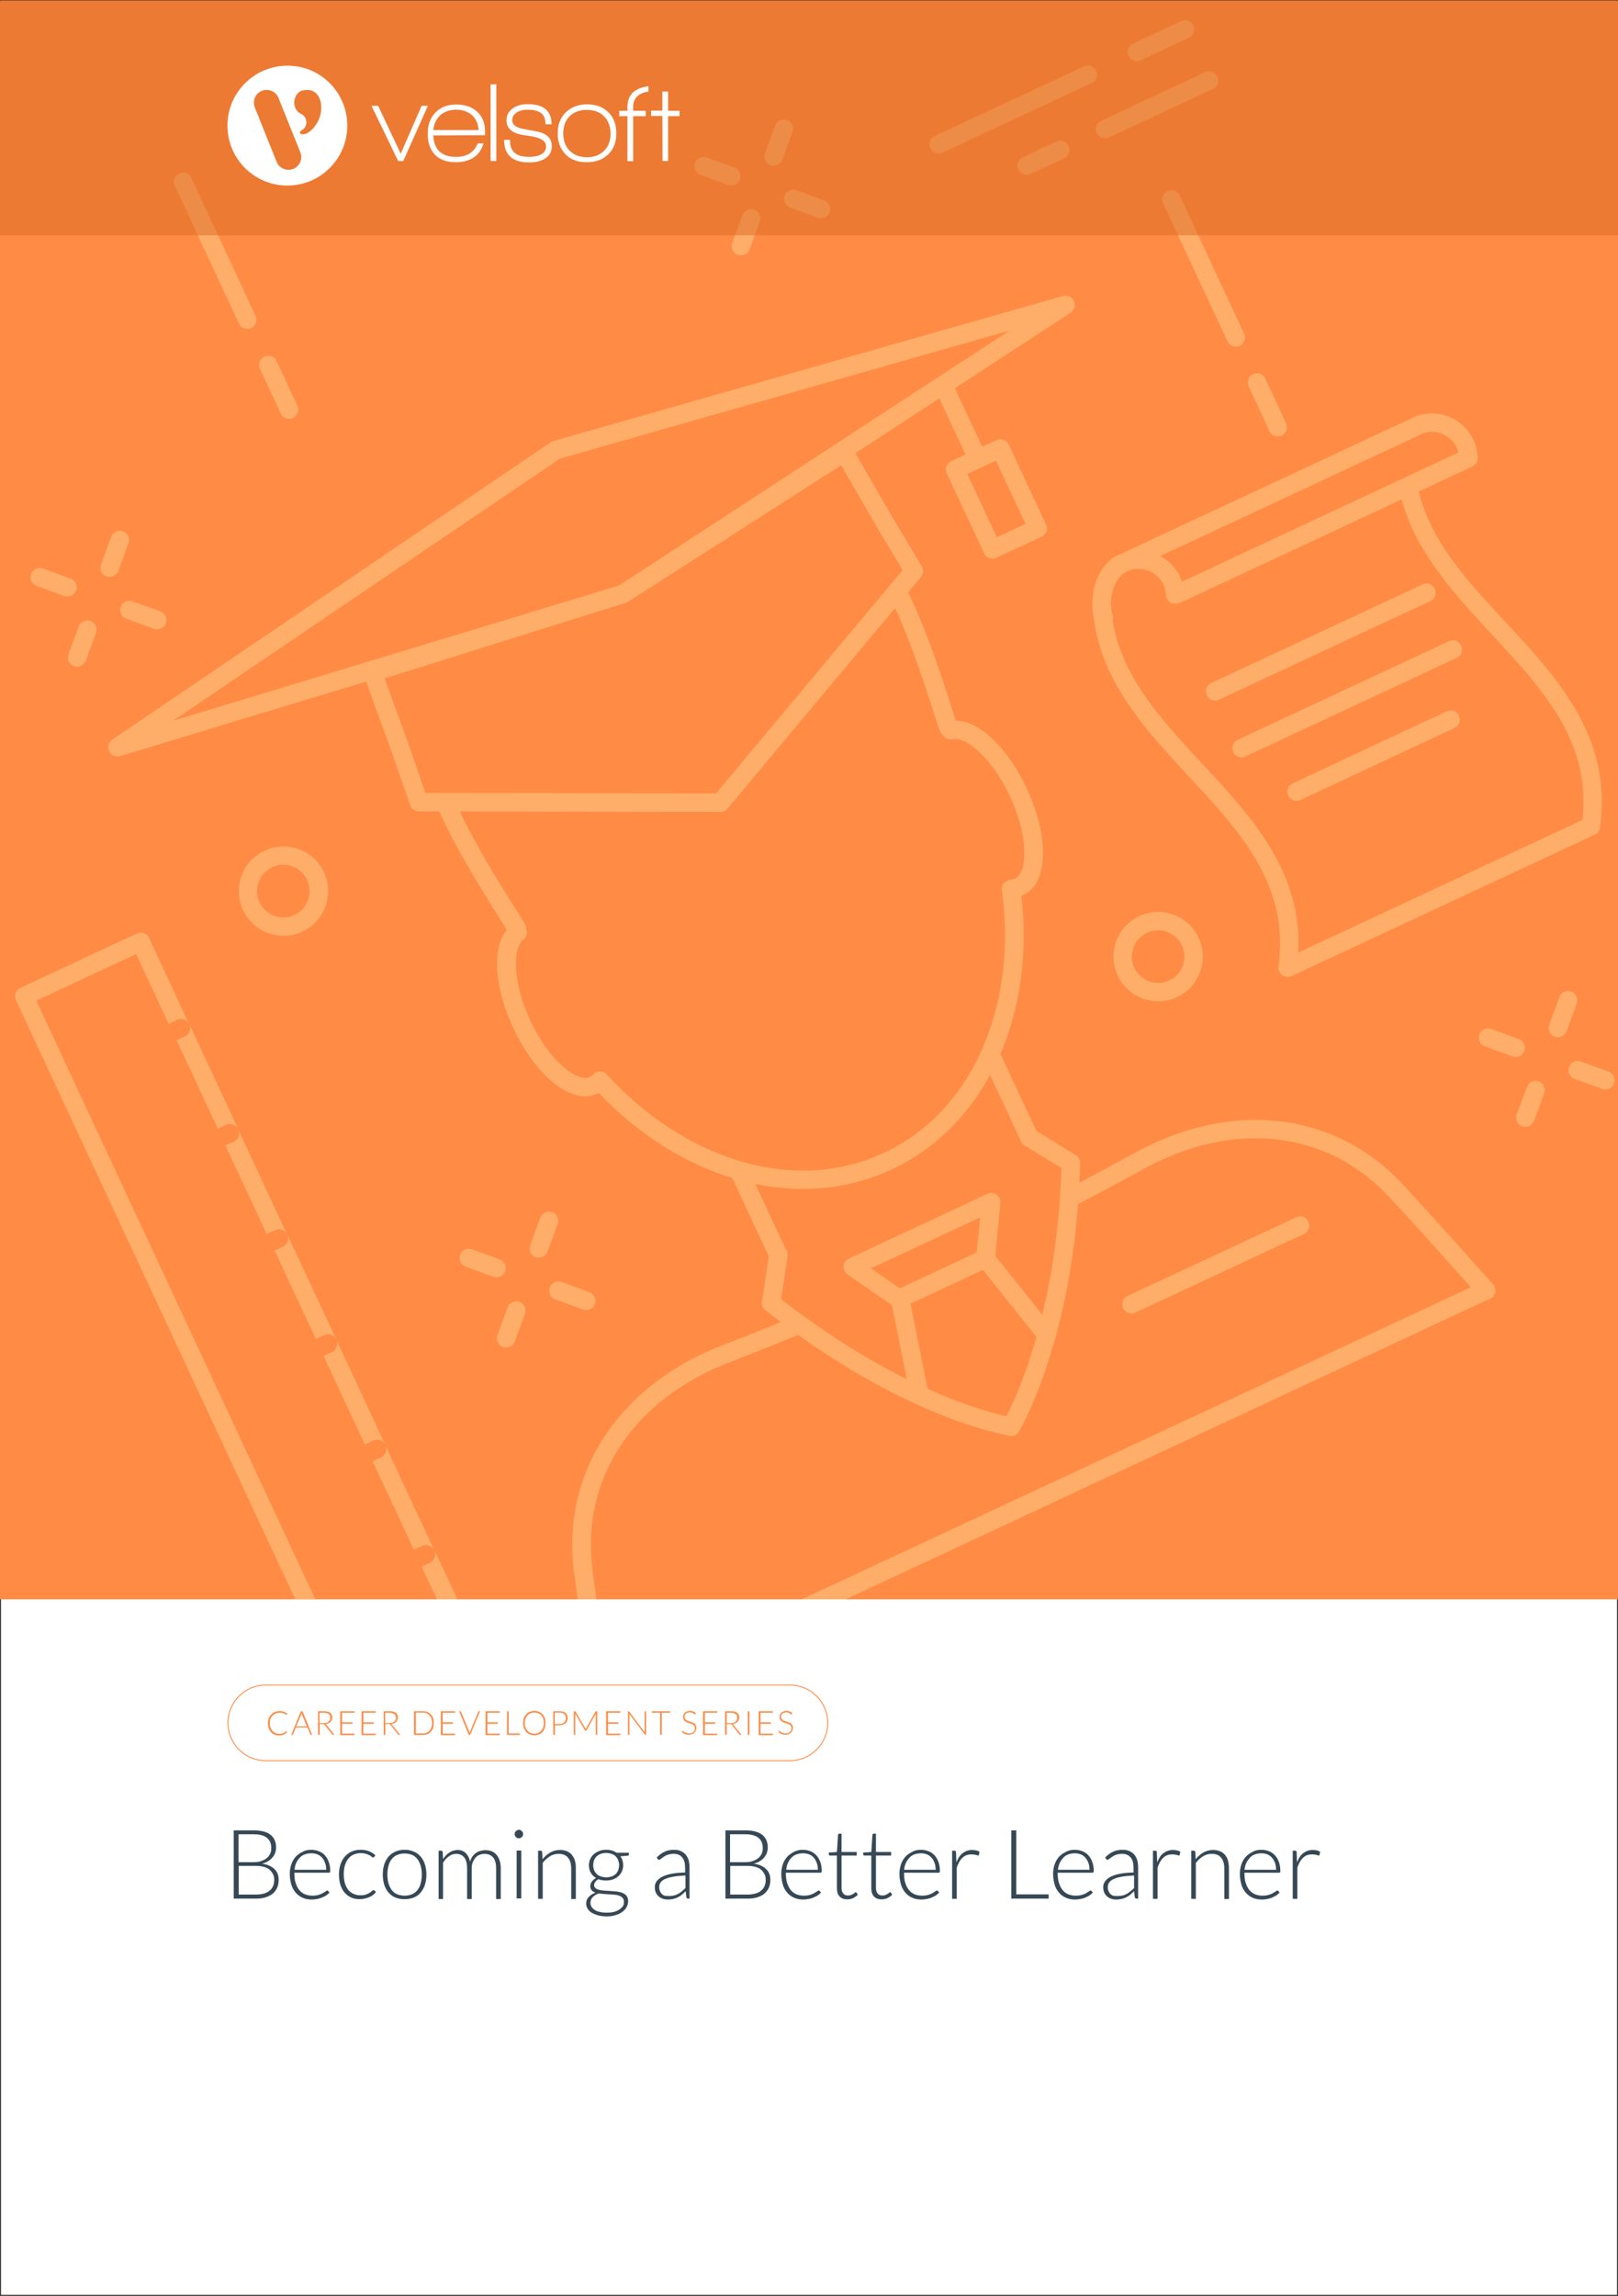 <svg xmlns="http://www.w3.org/2000/svg" x="0px" y="0px" viewBox="0 0 875 1241" style="enable-background:new 0 0 875 1241;"><rect x="0" y="0" width="875" height="1241" fill="#333333" stroke="none"/><defs></defs><style type="text/css"> .st0{fill:#FFFFFF;stroke:#231F20;stroke-miterlimit:10;} .st1{fill:#FF8B45;} .st2{fill:#364855;} .st3{fill:#FFAE6A;} .st4{opacity:0.5;fill:#DD6A23;} .st5{fill:#FFFFFF;} .st6{display:none;}</style><g><g id="Template"><rect y="0" class="st0" width="875" height="1241"></rect></g><g id="Layer_5"><path class="st1" d="M427.2,952H143.7c-11.4,0-20.7-9.3-20.7-20.7s9.3-20.7,20.7-20.7h283.5c11.4,0,20.7,9.3,20.7,20.7&#10;&#9;&#9;&#9;&#9;S438.6,952,427.2,952z M143.7,911.1c-11.1,0-20.2,9.1-20.2,20.2c0,11.1,9.1,20.2,20.2,20.2h283.5c11.1,0,20.2-9.1,20.2-20.2&#10;&#9;&#9;&#9;&#9;c0-11.1-9.1-20.2-20.2-20.2H143.7z"></path><g><path class="st2" d="M126.4,1026.3v-36.9H137c2.1,0,3.9,0.2,5.5,0.6c1.5,0.4,2.8,1,3.8,1.8c1,0.8,1.8,1.8,2.3,3&#10;&#9;&#9;&#9;&#9;&#9;c0.5,1.2,0.7,2.5,0.7,4c0,1-0.2,1.9-0.5,2.8c-0.3,0.9-0.8,1.7-1.5,2.5c-0.6,0.8-1.4,1.4-2.4,2c-0.9,0.6-2,1-3.2,1.3&#10;&#9;&#9;&#9;&#9;&#9;c2.9,0.4,5.1,1.4,6.7,2.9c1.6,1.5,2.3,3.5,2.3,5.9c0,1.6-0.3,3-0.8,4.2c-0.6,1.3-1.4,2.3-2.4,3.2c-1.1,0.9-2.4,1.5-3.9,2&#10;&#9;&#9;&#9;&#9;&#9;c-1.5,0.5-3.3,0.7-5.3,0.7H126.4z M129.1,1006.6h8c1.7,0,3.2-0.2,4.4-0.7c1.2-0.4,2.2-1,3-1.7c0.8-0.7,1.3-1.5,1.7-2.4&#10;&#9;&#9;&#9;&#9;&#9;c0.4-0.9,0.5-1.8,0.5-2.8c0-2.5-0.8-4.4-2.4-5.6c-1.6-1.3-4-1.9-7.3-1.9h-8V1006.6z M129.1,1008.6v15.5h9.3&#10;&#9;&#9;&#9;&#9;&#9;c3.2,0,5.7-0.7,7.4-2.1c1.7-1.4,2.5-3.4,2.5-5.9c0-1.2-0.2-2.2-0.7-3.1s-1.1-1.7-1.9-2.4c-0.8-0.7-1.9-1.2-3.1-1.5&#10;&#9;&#9;&#9;&#9;&#9;c-1.2-0.3-2.6-0.5-4.1-0.5H129.1z"></path><path class="st2" d="M168.4,999.9c1.5,0,2.8,0.3,4.1,0.8c1.2,0.5,2.3,1.2,3.2,2.2c0.9,1,1.6,2.2,2.1,3.6c0.5,1.4,0.8,3,0.8,4.8&#10;&#9;&#9;&#9;&#9;&#9;c0,0.4-0.1,0.6-0.2,0.8c-0.1,0.1-0.3,0.2-0.5,0.2h-18.7v0.5c0,1.9,0.2,3.7,0.7,5.1c0.5,1.5,1.1,2.7,1.9,3.7c0.8,1,1.8,1.8,3,2.3&#10;&#9;&#9;&#9;&#9;&#9;c1.2,0.5,2.5,0.8,4,0.8c1.3,0,2.4-0.1,3.4-0.4c1-0.3,1.8-0.6,2.4-1c0.7-0.4,1.2-0.7,1.6-1s0.7-0.4,0.8-0.4&#10;&#9;&#9;&#9;&#9;&#9;c0.2,0,0.4,0.1,0.5,0.3l0.7,0.8c-0.4,0.5-1,1-1.7,1.5c-0.7,0.5-1.5,0.8-2.3,1.2c-0.8,0.3-1.7,0.6-2.7,0.8&#10;&#9;&#9;&#9;&#9;&#9;c-1,0.2-1.9,0.3-2.9,0.3c-1.8,0-3.4-0.3-4.8-0.9c-1.5-0.6-2.7-1.5-3.8-2.7c-1-1.2-1.9-2.6-2.4-4.3s-0.9-3.7-0.9-5.9&#10;&#9;&#9;&#9;&#9;&#9;c0-1.9,0.3-3.6,0.8-5.1c0.5-1.6,1.3-2.9,2.3-4.1c1-1.1,2.2-2,3.7-2.7C164.9,1000.2,166.5,999.9,168.4,999.9z M168.4,1001.8&#10;&#9;&#9;&#9;&#9;&#9;c-1.3,0-2.5,0.2-3.6,0.6s-2,1-2.7,1.8c-0.8,0.8-1.4,1.7-1.9,2.8c-0.5,1.1-0.8,2.3-0.9,3.7h17.1c0-1.4-0.2-2.6-0.6-3.7&#10;&#9;&#9;&#9;&#9;&#9;c-0.4-1.1-0.9-2-1.6-2.8c-0.7-0.8-1.5-1.4-2.5-1.8C170.7,1002,169.6,1001.8,168.4,1001.8z"></path><path class="st2" d="M202.3,1003.8c-0.1,0.1-0.2,0.2-0.2,0.2c-0.1,0.1-0.2,0.1-0.3,0.1c-0.2,0-0.4-0.1-0.7-0.4&#10;&#9;&#9;&#9;&#9;&#9;c-0.3-0.2-0.7-0.5-1.2-0.8c-0.5-0.3-1.1-0.5-1.9-0.8c-0.8-0.2-1.7-0.4-2.8-0.4c-1.5,0-2.8,0.3-4,0.8c-1.2,0.5-2.1,1.3-2.9,2.3&#10;&#9;&#9;&#9;&#9;&#9;c-0.8,1-1.4,2.2-1.8,3.6c-0.4,1.4-0.6,3-0.6,4.7c0,1.8,0.2,3.4,0.6,4.8c0.4,1.4,1,2.6,1.8,3.6c0.8,1,1.7,1.7,2.8,2.2&#10;&#9;&#9;&#9;&#9;&#9;c1.1,0.5,2.3,0.8,3.7,0.8c1.3,0,2.3-0.1,3.1-0.4c0.8-0.3,1.5-0.6,2.1-1c0.5-0.3,1-0.7,1.3-1c0.3-0.3,0.6-0.4,0.8-0.4&#10;&#9;&#9;&#9;&#9;&#9;c0.2,0,0.4,0.1,0.5,0.3l0.7,0.8c-0.4,0.5-0.9,1-1.5,1.5c-0.6,0.5-1.3,0.8-2.1,1.2c-0.8,0.3-1.6,0.6-2.5,0.8&#10;&#9;&#9;&#9;&#9;&#9;c-0.9,0.2-1.8,0.3-2.8,0.3c-1.7,0-3.2-0.3-4.5-0.9c-1.4-0.6-2.5-1.5-3.5-2.6c-1-1.1-1.7-2.5-2.3-4.2c-0.5-1.7-0.8-3.5-0.8-5.6&#10;&#9;&#9;&#9;&#9;&#9;c0-2,0.3-3.8,0.8-5.4c0.5-1.6,1.3-3,2.3-4.2c1-1.2,2.2-2.1,3.7-2.8c1.5-0.7,3.1-1,5-1c1.7,0,3.2,0.3,4.5,0.8&#10;&#9;&#9;&#9;&#9;&#9;c1.3,0.5,2.5,1.3,3.4,2.2L202.3,1003.8z"></path><path class="st2" d="M218.8,999.9c1.9,0,3.5,0.3,5,1c1.5,0.6,2.7,1.5,3.7,2.7c1,1.2,1.8,2.6,2.3,4.2s0.8,3.5,0.8,5.5&#10;&#9;&#9;&#9;&#9;&#9;s-0.3,3.9-0.8,5.5s-1.3,3-2.3,4.2c-1,1.2-2.2,2.1-3.7,2.7s-3.1,0.9-5,0.9c-1.9,0-3.5-0.3-5-0.9c-1.5-0.6-2.7-1.5-3.7-2.7&#10;&#9;&#9;&#9;&#9;&#9;c-1-1.2-1.8-2.6-2.3-4.2c-0.5-1.6-0.8-3.5-0.8-5.5s0.3-3.9,0.8-5.5c0.5-1.6,1.3-3,2.3-4.2c1-1.2,2.3-2.1,3.7-2.7&#10;&#9;&#9;&#9;&#9;&#9;C215.3,1000.2,217,999.9,218.8,999.9z M218.8,1024.7c1.5,0,2.9-0.3,4.1-0.8s2.1-1.3,2.9-2.3c0.8-1,1.4-2.2,1.7-3.6&#10;&#9;&#9;&#9;&#9;&#9;c0.4-1.4,0.6-3,0.6-4.7c0-1.7-0.2-3.3-0.6-4.7c-0.4-1.4-1-2.6-1.7-3.6c-0.8-1-1.7-1.8-2.9-2.3c-1.2-0.5-2.5-0.8-4.1-0.8&#10;&#9;&#9;&#9;&#9;&#9;c-1.5,0-2.9,0.3-4.1,0.8c-1.2,0.5-2.1,1.3-2.9,2.3c-0.8,1-1.4,2.2-1.7,3.6c-0.4,1.4-0.6,3-0.6,4.7c0,1.7,0.2,3.3,0.6,4.7&#10;&#9;&#9;&#9;&#9;&#9;s1,2.6,1.7,3.6c0.8,1,1.7,1.8,2.9,2.3C215.9,1024.4,217.3,1024.7,218.8,1024.7z"></path><path class="st2" d="M237.2,1026.3v-25.9h1.4c0.5,0,0.7,0.2,0.8,0.7l0.2,3.8c0.5-0.7,1-1.4,1.6-2c0.6-0.6,1.2-1.1,1.8-1.5&#10;&#9;&#9;&#9;&#9;&#9;s1.3-0.8,2.1-1s1.5-0.4,2.3-0.4c1.9,0,3.4,0.6,4.5,1.7c1.1,1.1,1.9,2.6,2.3,4.6c0.3-1.1,0.8-2,1.3-2.8c0.6-0.8,1.2-1.4,1.9-1.9&#10;&#9;&#9;&#9;&#9;&#9;c0.7-0.5,1.5-0.9,2.4-1.1s1.7-0.4,2.6-0.4c1.3,0,2.4,0.2,3.5,0.6c1,0.4,1.9,1.1,2.6,1.9c0.7,0.8,1.3,1.9,1.7,3.1&#10;&#9;&#9;&#9;&#9;&#9;s0.6,2.6,0.6,4.2v16.6h-2.5v-16.6c0-2.5-0.5-4.5-1.6-5.8c-1.1-1.3-2.7-2-4.7-2c-0.9,0-1.8,0.2-2.6,0.5c-0.8,0.3-1.6,0.8-2.2,1.5&#10;&#9;&#9;&#9;&#9;&#9;c-0.6,0.7-1.1,1.5-1.5,2.4c-0.4,1-0.6,2.1-0.6,3.4v16.6h-2.5v-16.6c0-2.5-0.5-4.4-1.5-5.8c-1-1.3-2.5-2-4.4-2&#10;&#9;&#9;&#9;&#9;&#9;c-1.4,0-2.7,0.4-3.9,1.3c-1.2,0.8-2.3,2-3.2,3.5v19.6H237.2z"></path><path class="st2" d="M282.9,991.4c0,0.3-0.1,0.6-0.2,0.9c-0.1,0.3-0.3,0.5-0.5,0.7c-0.2,0.2-0.5,0.4-0.7,0.5&#10;&#9;&#9;&#9;&#9;&#9;c-0.3,0.1-0.6,0.2-0.9,0.2c-0.3,0-0.6-0.1-0.9-0.2c-0.3-0.1-0.5-0.3-0.7-0.5c-0.2-0.2-0.4-0.4-0.5-0.7c-0.1-0.3-0.2-0.6-0.2-0.9&#10;&#9;&#9;&#9;&#9;&#9;s0.1-0.6,0.2-0.9c0.1-0.3,0.3-0.5,0.5-0.7c0.2-0.2,0.5-0.4,0.7-0.5c0.3-0.1,0.6-0.2,0.9-0.2c0.3,0,0.6,0.1,0.9,0.2&#10;&#9;&#9;&#9;&#9;&#9;c0.3,0.1,0.5,0.3,0.7,0.5c0.2,0.2,0.4,0.5,0.5,0.7S282.9,991.1,282.9,991.4z M281.9,1000.3v25.9h-2.5v-25.9H281.9z"></path><path class="st2" d="M291,1026.3v-25.9h1.4c0.5,0,0.7,0.2,0.8,0.7l0.2,3.9c1.2-1.5,2.6-2.7,4.1-3.6c1.6-0.9,3.3-1.4,5.3-1.4&#10;&#9;&#9;&#9;&#9;&#9;c1.4,0,2.7,0.2,3.8,0.7c1.1,0.5,2,1.1,2.7,2s1.3,1.9,1.6,3.1c0.4,1.2,0.5,2.6,0.5,4.1v16.6h-2.5v-16.6c0-2.4-0.6-4.3-1.7-5.7&#10;&#9;&#9;&#9;&#9;&#9;c-1.1-1.4-2.8-2.1-5.1-2.1c-1.7,0-3.3,0.4-4.7,1.3s-2.8,2.1-3.9,3.6v19.4H291z"></path><path class="st2" d="M327.8,999.9c1.1,0,2.2,0.1,3.1,0.4c1,0.3,1.8,0.7,2.6,1.2h6.6v0.9c0,0.4-0.2,0.7-0.7,0.7l-3.9,0.3&#10;&#9;&#9;&#9;&#9;&#9;c0.5,0.7,0.9,1.4,1.1,2.2c0.3,0.8,0.4,1.7,0.4,2.6c0,1.3-0.2,2.4-0.7,3.4c-0.5,1-1.1,1.9-1.9,2.6c-0.8,0.7-1.8,1.3-2.9,1.7&#10;&#9;&#9;&#9;&#9;&#9;s-2.4,0.6-3.8,0.6c-1.5,0-2.9-0.2-4.1-0.7c-0.7,0.4-1.3,0.9-1.7,1.5c-0.4,0.6-0.6,1.1-0.6,1.7c0,0.7,0.3,1.3,0.8,1.7&#10;&#9;&#9;&#9;&#9;&#9;c0.5,0.4,1.2,0.7,2.1,0.9s1.8,0.3,2.9,0.4c1.1,0.1,2.2,0.1,3.4,0.2c1.1,0.1,2.3,0.2,3.4,0.3c1.1,0.2,2.1,0.4,2.9,0.8&#10;&#9;&#9;&#9;&#9;&#9;c0.9,0.4,1.6,0.9,2.1,1.6c0.5,0.7,0.8,1.6,0.8,2.8c0,1.1-0.3,2.1-0.8,3.1c-0.5,1-1.3,1.9-2.3,2.6c-1,0.8-2.2,1.4-3.7,1.8&#10;&#9;&#9;&#9;&#9;&#9;c-1.4,0.5-3.1,0.7-4.8,0.7c-1.8,0-3.4-0.2-4.8-0.6c-1.4-0.4-2.5-0.9-3.5-1.5s-1.6-1.4-2.1-2.2s-0.7-1.7-0.7-2.7&#10;&#9;&#9;&#9;&#9;&#9;c0-1.4,0.5-2.6,1.4-3.5c0.9-1,2.1-1.8,3.7-2.3c-0.9-0.3-1.6-0.7-2.1-1.3c-0.5-0.6-0.8-1.3-0.8-2.3c0-0.4,0.1-0.7,0.2-1.1&#10;&#9;&#9;&#9;&#9;&#9;c0.1-0.4,0.3-0.8,0.6-1.2c0.3-0.4,0.6-0.8,1-1.1c0.4-0.3,0.8-0.7,1.4-0.9c-1.2-0.7-2.2-1.7-2.9-2.8c-0.7-1.2-1-2.6-1-4.1&#10;&#9;&#9;&#9;&#9;&#9;c0-1.3,0.2-2.4,0.7-3.4c0.4-1,1.1-1.9,1.9-2.6c0.8-0.7,1.8-1.3,2.9-1.7C325.1,1000.1,326.4,999.9,327.8,999.9z M337.4,1028&#10;&#9;&#9;&#9;&#9;&#9;c0-0.8-0.2-1.5-0.6-2c-0.4-0.5-1-0.9-1.7-1.2c-0.7-0.3-1.5-0.5-2.5-0.6c-0.9-0.1-1.9-0.2-2.9-0.2c-1-0.1-2-0.1-3.1-0.2&#10;&#9;&#9;&#9;&#9;&#9;c-1-0.1-2-0.2-2.9-0.3c-0.7,0.3-1.3,0.6-1.8,0.9s-1,0.7-1.4,1.1s-0.7,0.9-0.9,1.4c-0.2,0.5-0.3,1.1-0.3,1.7&#10;&#9;&#9;&#9;&#9;&#9;c0,0.8,0.2,1.5,0.6,2.1c0.4,0.7,1,1.2,1.7,1.7c0.8,0.5,1.7,0.9,2.8,1.1c1.1,0.3,2.4,0.4,3.8,0.4c1.3,0,2.6-0.1,3.7-0.4&#10;&#9;&#9;&#9;&#9;&#9;c1.1-0.3,2.1-0.7,3-1.3c0.8-0.5,1.5-1.2,2-1.9S337.4,1028.9,337.4,1028z M327.8,1014.8c1.1,0,2.1-0.2,3-0.5s1.6-0.8,2.2-1.3&#10;&#9;&#9;&#9;&#9;&#9;c0.6-0.6,1-1.3,1.3-2.1s0.5-1.7,0.5-2.7s-0.2-1.9-0.5-2.7c-0.3-0.8-0.8-1.5-1.4-2.1s-1.3-1-2.2-1.3c-0.9-0.3-1.8-0.5-2.9-0.5&#10;&#9;&#9;&#9;&#9;&#9;c-1.1,0-2.1,0.2-2.9,0.5c-0.9,0.3-1.6,0.8-2.2,1.3c-0.6,0.6-1.1,1.3-1.4,2.1c-0.3,0.8-0.5,1.7-0.5,2.7s0.2,1.9,0.5,2.7&#10;&#9;&#9;&#9;&#9;&#9;c0.3,0.8,0.8,1.5,1.4,2.1c0.6,0.6,1.3,1,2.2,1.3S326.7,1014.8,327.8,1014.8z"></path><path class="st2" d="M372.2,1026.3c-0.5,0-0.8-0.2-1-0.7l-0.4-3.3c-0.7,0.7-1.4,1.3-2.1,1.9c-0.7,0.6-1.4,1-2.2,1.4&#10;&#9;&#9;&#9;&#9;&#9;c-0.8,0.4-1.6,0.7-2.5,0.9c-0.9,0.2-1.9,0.3-2.9,0.3c-0.9,0-1.7-0.1-2.6-0.4c-0.8-0.3-1.6-0.7-2.2-1.2s-1.2-1.2-1.6-2.1&#10;&#9;&#9;&#9;&#9;&#9;c-0.4-0.8-0.6-1.9-0.6-3c0-1.1,0.3-2.1,0.9-3c0.6-0.9,1.6-1.8,2.9-2.5c1.3-0.7,3-1.3,5.1-1.7c2.1-0.4,4.6-0.7,7.5-0.7v-2.7&#10;&#9;&#9;&#9;&#9;&#9;c0-2.4-0.5-4.2-1.6-5.5c-1-1.3-2.6-1.9-4.6-1.9c-1.3,0-2.3,0.2-3.2,0.5c-0.9,0.3-1.6,0.7-2.2,1.1s-1.1,0.8-1.5,1.1&#10;&#9;&#9;&#9;&#9;&#9;c-0.4,0.3-0.7,0.5-1,0.5c-0.3,0-0.6-0.2-0.8-0.5l-0.4-0.8c1.4-1.4,2.8-2.4,4.3-3.1c1.5-0.7,3.2-1,5.1-1c1.4,0,2.6,0.2,3.6,0.7&#10;&#9;&#9;&#9;&#9;&#9;s1.9,1.1,2.6,1.9s1.2,1.8,1.6,3c0.3,1.2,0.5,2.5,0.5,3.9v16.9H372.2z M361.7,1024.9c1,0,1.9-0.1,2.8-0.3&#10;&#9;&#9;&#9;&#9;&#9;c0.8-0.2,1.6-0.5,2.3-0.9c0.7-0.4,1.4-0.9,2-1.4c0.6-0.5,1.2-1.1,1.9-1.7v-6.8c-2.5,0.1-4.6,0.3-6.4,0.6&#10;&#9;&#9;&#9;&#9;&#9;c-1.8,0.3-3.3,0.7-4.4,1.2c-1.2,0.5-2,1.1-2.6,1.9c-0.5,0.7-0.8,1.5-0.8,2.5c0,0.9,0.1,1.6,0.4,2.3c0.3,0.6,0.7,1.2,1.1,1.6&#10;&#9;&#9;&#9;&#9;&#9;c0.5,0.4,1,0.7,1.6,0.9C360.4,1024.8,361.1,1024.9,361.7,1024.9z"></path><path class="st2" d="M392.3,1026.3v-36.9h10.6c2.1,0,3.9,0.2,5.5,0.6c1.5,0.4,2.8,1,3.8,1.8c1,0.8,1.8,1.8,2.3,3&#10;&#9;&#9;&#9;&#9;&#9;c0.5,1.2,0.7,2.5,0.7,4c0,1-0.2,1.9-0.5,2.8c-0.3,0.9-0.8,1.7-1.5,2.5c-0.6,0.8-1.4,1.4-2.4,2c-0.9,0.6-2,1-3.2,1.3&#10;&#9;&#9;&#9;&#9;&#9;c2.9,0.4,5.1,1.4,6.7,2.9c1.6,1.5,2.3,3.5,2.3,5.9c0,1.6-0.3,3-0.8,4.2c-0.6,1.3-1.4,2.3-2.4,3.2c-1.1,0.9-2.4,1.5-3.9,2&#10;&#9;&#9;&#9;&#9;&#9;c-1.5,0.5-3.3,0.7-5.3,0.7H392.3z M394.9,1006.6h8c1.7,0,3.2-0.2,4.4-0.7c1.2-0.4,2.2-1,3-1.7c0.8-0.7,1.3-1.5,1.7-2.4&#10;&#9;&#9;&#9;&#9;&#9;c0.4-0.9,0.5-1.8,0.5-2.8c0-2.5-0.8-4.4-2.4-5.6c-1.6-1.3-4-1.9-7.3-1.9h-8V1006.6z M394.9,1008.6v15.5h9.3&#10;&#9;&#9;&#9;&#9;&#9;c3.2,0,5.7-0.7,7.4-2.1c1.7-1.4,2.5-3.4,2.5-5.9c0-1.2-0.2-2.2-0.7-3.1s-1.1-1.7-1.9-2.4c-0.8-0.7-1.9-1.2-3.1-1.5&#10;&#9;&#9;&#9;&#9;&#9;c-1.2-0.3-2.6-0.5-4.1-0.5H394.9z"></path><path class="st2" d="M434.2,999.9c1.5,0,2.8,0.3,4.1,0.8c1.2,0.5,2.3,1.2,3.2,2.2s1.6,2.2,2.1,3.6s0.8,3,0.8,4.8&#10;&#9;&#9;&#9;&#9;&#9;c0,0.4-0.1,0.6-0.2,0.8c-0.1,0.1-0.3,0.2-0.5,0.2H425v0.5c0,1.9,0.2,3.7,0.7,5.1c0.5,1.5,1.1,2.7,1.9,3.7c0.8,1,1.8,1.8,3,2.3&#10;&#9;&#9;&#9;&#9;&#9;c1.2,0.5,2.5,0.8,4,0.8c1.3,0,2.4-0.1,3.4-0.4c1-0.3,1.8-0.6,2.4-1s1.2-0.7,1.6-1c0.4-0.3,0.7-0.4,0.8-0.4&#10;&#9;&#9;&#9;&#9;&#9;c0.2,0,0.4,0.1,0.5,0.3l0.7,0.8c-0.4,0.5-1,1-1.7,1.5c-0.7,0.5-1.5,0.8-2.3,1.2s-1.7,0.6-2.7,0.8c-1,0.2-1.9,0.3-2.9,0.3&#10;&#9;&#9;&#9;&#9;&#9;c-1.8,0-3.4-0.3-4.8-0.9c-1.5-0.6-2.7-1.5-3.8-2.7c-1-1.2-1.9-2.6-2.4-4.3s-0.9-3.7-0.9-5.9c0-1.9,0.3-3.6,0.8-5.1&#10;&#9;&#9;&#9;&#9;&#9;c0.5-1.6,1.3-2.9,2.3-4.1c1-1.1,2.2-2,3.7-2.7C430.7,1000.2,432.4,999.9,434.2,999.9z M434.3,1001.8c-1.3,0-2.5,0.2-3.6,0.6&#10;&#9;&#9;&#9;&#9;&#9;s-2,1-2.7,1.8c-0.8,0.8-1.4,1.7-1.9,2.8c-0.5,1.1-0.8,2.3-0.9,3.7h17.1c0-1.4-0.2-2.6-0.6-3.7c-0.4-1.1-0.9-2-1.6-2.8&#10;&#9;&#9;&#9;&#9;&#9;c-0.7-0.8-1.5-1.4-2.5-1.8C436.5,1002,435.5,1001.8,434.3,1001.8z"></path><path class="st2" d="M458.2,1026.7c-1.8,0-3.1-0.5-4.1-1.5c-1-1-1.5-2.5-1.5-4.5V1003h-3.7c-0.2,0-0.3-0.1-0.5-0.2&#10;&#9;&#9;&#9;&#9;&#9;c-0.1-0.1-0.2-0.3-0.2-0.4v-1l4.4-0.3l0.6-9.3c0-0.2,0.1-0.3,0.2-0.4c0.1-0.1,0.3-0.2,0.5-0.2h1.2v9.9h8.2v1.9h-8.2v17.6&#10;&#9;&#9;&#9;&#9;&#9;c0,0.7,0.1,1.3,0.3,1.8c0.2,0.5,0.4,0.9,0.8,1.3c0.3,0.3,0.7,0.6,1.1,0.7c0.4,0.2,0.9,0.2,1.4,0.2c0.6,0,1.2-0.1,1.6-0.3&#10;&#9;&#9;&#9;&#9;&#9;c0.5-0.2,0.8-0.4,1.2-0.6c0.3-0.2,0.6-0.4,0.8-0.6c0.2-0.2,0.4-0.3,0.5-0.3c0.1,0,0.3,0.1,0.4,0.3l0.7,1.1&#10;&#9;&#9;&#9;&#9;&#9;c-0.7,0.7-1.5,1.3-2.5,1.8C460.3,1026.5,459.3,1026.7,458.2,1026.7z"></path><path class="st2" d="M476.8,1026.7c-1.8,0-3.1-0.5-4.1-1.5c-1-1-1.5-2.5-1.5-4.5V1003h-3.7c-0.2,0-0.3-0.1-0.5-0.2&#10;&#9;&#9;&#9;&#9;&#9;c-0.1-0.1-0.2-0.3-0.2-0.4v-1l4.4-0.3l0.6-9.3c0-0.2,0.1-0.3,0.2-0.4c0.1-0.1,0.3-0.2,0.5-0.2h1.2v9.9h8.2v1.9h-8.2v17.6&#10;&#9;&#9;&#9;&#9;&#9;c0,0.7,0.1,1.3,0.3,1.8c0.2,0.5,0.4,0.9,0.8,1.3c0.3,0.3,0.7,0.6,1.1,0.7c0.4,0.2,0.9,0.2,1.4,0.2c0.6,0,1.2-0.1,1.6-0.3&#10;&#9;&#9;&#9;&#9;&#9;c0.5-0.2,0.8-0.4,1.2-0.6c0.3-0.2,0.6-0.4,0.8-0.6c0.2-0.2,0.4-0.3,0.5-0.3c0.1,0,0.3,0.1,0.4,0.3l0.7,1.1&#10;&#9;&#9;&#9;&#9;&#9;c-0.7,0.7-1.5,1.3-2.5,1.8C478.9,1026.5,477.8,1026.7,476.8,1026.7z"></path><path class="st2" d="M498.1,999.9c1.5,0,2.8,0.3,4.1,0.8c1.2,0.5,2.3,1.2,3.2,2.2c0.9,1,1.6,2.2,2.1,3.6s0.8,3,0.8,4.8&#10;&#9;&#9;&#9;&#9;&#9;c0,0.4-0.1,0.6-0.2,0.8c-0.1,0.1-0.3,0.2-0.5,0.2h-18.7v0.5c0,1.9,0.2,3.7,0.7,5.1c0.5,1.5,1.1,2.7,1.9,3.7c0.8,1,1.8,1.8,3,2.3&#10;&#9;&#9;&#9;&#9;&#9;c1.2,0.5,2.5,0.8,4,0.8c1.3,0,2.4-0.1,3.4-0.4c1-0.3,1.8-0.6,2.4-1c0.7-0.4,1.2-0.7,1.6-1s0.7-0.4,0.8-0.4&#10;&#9;&#9;&#9;&#9;&#9;c0.2,0,0.4,0.1,0.5,0.3l0.7,0.8c-0.4,0.5-1,1-1.7,1.5s-1.5,0.8-2.3,1.2s-1.7,0.6-2.7,0.8c-1,0.2-1.9,0.3-2.9,0.3&#10;&#9;&#9;&#9;&#9;&#9;c-1.8,0-3.4-0.3-4.8-0.9c-1.5-0.6-2.7-1.5-3.8-2.7c-1-1.2-1.9-2.6-2.4-4.3s-0.9-3.7-0.9-5.9c0-1.9,0.3-3.6,0.8-5.1&#10;&#9;&#9;&#9;&#9;&#9;c0.5-1.6,1.3-2.9,2.3-4.1c1-1.1,2.2-2,3.7-2.7C494.6,1000.2,496.2,999.9,498.1,999.9z M498.1,1001.8c-1.3,0-2.5,0.2-3.6,0.6&#10;&#9;&#9;&#9;&#9;&#9;c-1.1,0.4-2,1-2.7,1.8s-1.4,1.7-1.9,2.8c-0.5,1.1-0.8,2.3-1,3.7H506c0-1.4-0.2-2.6-0.6-3.7c-0.4-1.1-0.9-2-1.6-2.8&#10;&#9;&#9;&#9;&#9;&#9;c-0.7-0.8-1.5-1.4-2.5-1.8S499.3,1001.8,498.1,1001.8z"></path><path class="st2" d="M514.9,1026.3v-25.9h1.3c0.3,0,0.5,0.1,0.6,0.2c0.1,0.1,0.2,0.3,0.2,0.6l0.2,5.5c0.8-2.1,1.9-3.8,3.3-4.9&#10;&#9;&#9;&#9;&#9;&#9;s3.1-1.8,5.1-1.8c0.8,0,1.5,0.1,2.2,0.2c0.7,0.2,1.3,0.4,1.9,0.7l-0.3,1.7c-0.1,0.3-0.2,0.4-0.5,0.4c-0.1,0-0.3,0-0.4-0.1&#10;&#9;&#9;&#9;&#9;&#9;c-0.2-0.1-0.4-0.1-0.7-0.2c-0.3-0.1-0.6-0.2-1.1-0.2c-0.4-0.1-0.9-0.1-1.4-0.1c-2,0-3.6,0.6-4.8,1.8c-1.3,1.2-2.3,3-3.1,5.3&#10;&#9;&#9;&#9;&#9;&#9;v16.9H514.9z"></path><path class="st2" d="M549.6,1024h17.5v2.3h-20.2v-36.9h2.7V1024z"></path><path class="st2" d="M581.3,999.9c1.5,0,2.8,0.3,4.1,0.8c1.2,0.5,2.3,1.2,3.2,2.2c0.9,1,1.6,2.2,2.1,3.6s0.8,3,0.8,4.8&#10;&#9;&#9;&#9;&#9;&#9;c0,0.4-0.1,0.6-0.2,0.8c-0.1,0.1-0.3,0.2-0.5,0.2H572v0.5c0,1.9,0.2,3.7,0.7,5.1c0.5,1.5,1.1,2.7,1.9,3.7c0.8,1,1.8,1.8,3,2.3&#10;&#9;&#9;&#9;&#9;&#9;c1.2,0.5,2.5,0.8,4,0.8c1.3,0,2.4-0.1,3.4-0.4c1-0.3,1.8-0.6,2.4-1c0.7-0.4,1.2-0.7,1.6-1s0.7-0.4,0.8-0.4&#10;&#9;&#9;&#9;&#9;&#9;c0.2,0,0.4,0.1,0.5,0.3l0.7,0.8c-0.4,0.5-1,1-1.7,1.5s-1.5,0.8-2.3,1.2s-1.7,0.6-2.7,0.8c-1,0.2-1.9,0.3-2.9,0.3&#10;&#9;&#9;&#9;&#9;&#9;c-1.8,0-3.4-0.3-4.8-0.9c-1.5-0.6-2.7-1.5-3.8-2.7c-1-1.2-1.9-2.6-2.4-4.3s-0.9-3.7-0.9-5.9c0-1.9,0.3-3.6,0.8-5.1&#10;&#9;&#9;&#9;&#9;&#9;c0.5-1.6,1.3-2.9,2.3-4.1c1-1.1,2.2-2,3.7-2.7C577.8,1000.2,579.4,999.9,581.3,999.9z M581.3,1001.8c-1.3,0-2.5,0.2-3.6,0.6&#10;&#9;&#9;&#9;&#9;&#9;c-1.1,0.4-2,1-2.7,1.8s-1.4,1.7-1.9,2.8c-0.5,1.1-0.8,2.3-1,3.7h17.1c0-1.4-0.2-2.6-0.6-3.7c-0.4-1.1-0.9-2-1.6-2.8&#10;&#9;&#9;&#9;&#9;&#9;c-0.7-0.8-1.5-1.4-2.5-1.8S582.5,1001.8,581.3,1001.8z"></path><path class="st2" d="M614.7,1026.3c-0.5,0-0.8-0.2-1-0.7l-0.4-3.3c-0.7,0.7-1.4,1.3-2.1,1.9c-0.7,0.6-1.4,1-2.2,1.4&#10;&#9;&#9;&#9;&#9;&#9;s-1.6,0.7-2.5,0.9c-0.9,0.2-1.9,0.3-2.9,0.3c-0.9,0-1.7-0.1-2.6-0.4s-1.6-0.7-2.2-1.2c-0.6-0.5-1.2-1.2-1.6-2.1&#10;&#9;&#9;&#9;&#9;&#9;c-0.4-0.8-0.6-1.9-0.6-3c0-1.1,0.3-2.1,0.9-3c0.6-0.9,1.6-1.8,2.9-2.5c1.3-0.7,3-1.3,5.1-1.7c2.1-0.4,4.6-0.7,7.5-0.7v-2.7&#10;&#9;&#9;&#9;&#9;&#9;c0-2.4-0.5-4.2-1.6-5.5s-2.6-1.9-4.6-1.9c-1.3,0-2.3,0.2-3.2,0.5s-1.6,0.7-2.2,1.1c-0.6,0.4-1.1,0.8-1.5,1.1&#10;&#9;&#9;&#9;&#9;&#9;c-0.4,0.3-0.7,0.5-1,0.5c-0.3,0-0.6-0.2-0.8-0.5l-0.4-0.8c1.4-1.4,2.8-2.4,4.3-3.1c1.5-0.7,3.2-1,5.1-1c1.4,0,2.6,0.2,3.7,0.7&#10;&#9;&#9;&#9;&#9;&#9;s1.9,1.1,2.6,1.9s1.2,1.8,1.6,3c0.3,1.2,0.5,2.5,0.5,3.9v16.9H614.7z M604.3,1024.9c1,0,1.9-0.1,2.8-0.3&#10;&#9;&#9;&#9;&#9;&#9;c0.8-0.2,1.6-0.5,2.3-0.9c0.7-0.4,1.4-0.9,2-1.4c0.6-0.5,1.2-1.1,1.9-1.7v-6.8c-2.5,0.1-4.6,0.3-6.4,0.6&#10;&#9;&#9;&#9;&#9;&#9;c-1.8,0.3-3.3,0.7-4.4,1.2c-1.2,0.5-2,1.1-2.6,1.9c-0.5,0.7-0.8,1.5-0.8,2.5c0,0.9,0.1,1.6,0.4,2.3c0.3,0.6,0.7,1.2,1.1,1.6&#10;&#9;&#9;&#9;&#9;&#9;c0.5,0.4,1,0.7,1.6,0.9C602.9,1024.8,603.6,1024.9,604.3,1024.9z"></path><path class="st2" d="M623.5,1026.3v-25.9h1.3c0.3,0,0.5,0.1,0.6,0.2c0.1,0.1,0.2,0.3,0.2,0.6l0.2,5.5c0.8-2.1,1.9-3.8,3.3-4.9&#10;&#9;&#9;&#9;&#9;&#9;s3.1-1.8,5.1-1.8c0.8,0,1.5,0.1,2.2,0.2c0.7,0.2,1.3,0.4,1.9,0.7l-0.3,1.7c-0.1,0.3-0.2,0.4-0.5,0.4c-0.1,0-0.3,0-0.4-0.1&#10;&#9;&#9;&#9;&#9;&#9;c-0.2-0.1-0.4-0.1-0.7-0.2c-0.3-0.1-0.6-0.2-1.1-0.2c-0.4-0.1-0.9-0.1-1.4-0.1c-2,0-3.6,0.6-4.8,1.8c-1.3,1.2-2.3,3-3.1,5.3&#10;&#9;&#9;&#9;&#9;&#9;v16.9H623.5z"></path><path class="st2" d="M644.2,1026.3v-25.9h1.4c0.5,0,0.7,0.2,0.8,0.7l0.2,3.9c1.2-1.5,2.6-2.7,4.1-3.6c1.6-0.9,3.3-1.4,5.3-1.4&#10;&#9;&#9;&#9;&#9;&#9;c1.4,0,2.7,0.2,3.8,0.7c1.1,0.5,2,1.1,2.7,2c0.7,0.9,1.3,1.9,1.6,3.1s0.5,2.6,0.5,4.1v16.6h-2.5v-16.6c0-2.4-0.6-4.3-1.7-5.7&#10;&#9;&#9;&#9;&#9;&#9;s-2.8-2.1-5.1-2.1c-1.7,0-3.3,0.4-4.7,1.3s-2.8,2.1-3.9,3.6v19.4H644.2z"></path><path class="st2" d="M682.2,999.9c1.5,0,2.8,0.3,4.1,0.8c1.2,0.5,2.3,1.2,3.2,2.2c0.9,1,1.6,2.2,2.1,3.6s0.8,3,0.8,4.8&#10;&#9;&#9;&#9;&#9;&#9;c0,0.4-0.1,0.6-0.2,0.8c-0.1,0.1-0.3,0.2-0.5,0.2H673v0.5c0,1.9,0.2,3.7,0.7,5.1c0.5,1.5,1.1,2.7,1.9,3.7c0.8,1,1.8,1.8,3,2.3&#10;&#9;&#9;&#9;&#9;&#9;c1.2,0.5,2.5,0.8,4,0.8c1.3,0,2.4-0.1,3.4-0.4c1-0.3,1.8-0.6,2.4-1c0.7-0.4,1.2-0.7,1.6-1s0.7-0.4,0.8-0.4&#10;&#9;&#9;&#9;&#9;&#9;c0.2,0,0.4,0.1,0.5,0.3l0.7,0.8c-0.4,0.5-1,1-1.7,1.5s-1.5,0.8-2.3,1.2s-1.7,0.6-2.7,0.8c-1,0.2-1.9,0.3-2.9,0.3&#10;&#9;&#9;&#9;&#9;&#9;c-1.8,0-3.4-0.3-4.8-0.9c-1.5-0.6-2.7-1.5-3.8-2.7c-1-1.2-1.9-2.6-2.4-4.3s-0.9-3.7-0.9-5.9c0-1.9,0.3-3.6,0.8-5.1&#10;&#9;&#9;&#9;&#9;&#9;c0.5-1.6,1.3-2.9,2.3-4.1c1-1.1,2.2-2,3.7-2.7C678.7,1000.2,680.3,999.9,682.2,999.9z M682.2,1001.8c-1.3,0-2.5,0.2-3.6,0.6&#10;&#9;&#9;&#9;&#9;&#9;c-1.1,0.4-2,1-2.7,1.8s-1.4,1.7-1.9,2.8c-0.5,1.1-0.8,2.3-1,3.7h17.1c0-1.4-0.2-2.6-0.6-3.7c-0.4-1.1-0.9-2-1.6-2.8&#10;&#9;&#9;&#9;&#9;&#9;c-0.7-0.8-1.5-1.4-2.5-1.8S683.4,1001.8,682.2,1001.8z"></path><path class="st2" d="M699.1,1026.3v-25.9h1.3c0.3,0,0.5,0.1,0.6,0.2c0.1,0.1,0.2,0.3,0.2,0.6l0.2,5.5c0.8-2.1,1.9-3.8,3.3-4.9&#10;&#9;&#9;&#9;&#9;&#9;s3.1-1.8,5.1-1.8c0.8,0,1.5,0.1,2.2,0.2c0.7,0.2,1.3,0.4,1.9,0.7l-0.3,1.7c-0.1,0.3-0.2,0.4-0.5,0.4c-0.1,0-0.3,0-0.4-0.1&#10;&#9;&#9;&#9;&#9;&#9;c-0.2-0.1-0.4-0.1-0.7-0.2c-0.3-0.1-0.6-0.2-1.1-0.2c-0.4-0.1-0.9-0.1-1.4-0.1c-2,0-3.6,0.6-4.8,1.8c-1.3,1.2-2.3,3-3.1,5.3&#10;&#9;&#9;&#9;&#9;&#9;v16.9H699.1z"></path></g><g><path class="st1" d="M154.8,935.7c0.1,0,0.1,0,0.2,0.1l0.4,0.4c-0.3,0.3-0.6,0.5-0.9,0.8c-0.3,0.2-0.7,0.4-1,0.6&#10;&#9;&#9;&#9;&#9;&#9;c-0.4,0.2-0.8,0.3-1.2,0.4c-0.4,0.1-0.9,0.1-1.5,0.1c-0.9,0-1.7-0.2-2.4-0.5c-0.7-0.3-1.4-0.8-1.9-1.3c-0.5-0.6-0.9-1.3-1.2-2.1&#10;&#9;&#9;&#9;&#9;&#9;s-0.4-1.7-0.4-2.7c0-1,0.2-1.9,0.5-2.7s0.7-1.5,1.3-2.1c0.6-0.6,1.2-1,2-1.3s1.6-0.5,2.5-0.5c0.5,0,0.9,0,1.3,0.1&#10;&#9;&#9;&#9;&#9;&#9;c0.4,0.1,0.7,0.2,1.1,0.3c0.3,0.1,0.6,0.3,0.9,0.5c0.3,0.2,0.6,0.4,0.9,0.7l-0.3,0.4c0,0.1-0.1,0.1-0.2,0.1&#10;&#9;&#9;&#9;&#9;&#9;c-0.1,0-0.1,0-0.2-0.1c-0.1-0.1-0.2-0.1-0.3-0.2c-0.1-0.1-0.3-0.2-0.5-0.3s-0.4-0.2-0.7-0.3s-0.5-0.2-0.9-0.2&#10;&#9;&#9;&#9;&#9;&#9;c-0.3-0.1-0.7-0.1-1.1-0.1c-0.8,0-1.5,0.1-2.1,0.4s-1.2,0.7-1.7,1.1c-0.5,0.5-0.8,1.1-1.1,1.8c-0.3,0.7-0.4,1.5-0.4,2.4&#10;&#9;&#9;&#9;&#9;&#9;c0,0.9,0.1,1.7,0.4,2.4c0.3,0.7,0.6,1.3,1.1,1.8c0.5,0.5,1,0.9,1.6,1.1c0.6,0.3,1.3,0.4,2,0.4c0.5,0,0.9,0,1.2-0.1&#10;&#9;&#9;&#9;&#9;&#9;c0.4-0.1,0.7-0.2,1-0.3c0.3-0.1,0.6-0.3,0.8-0.4c0.3-0.2,0.5-0.4,0.8-0.6C154.7,935.7,154.7,935.7,154.8,935.7&#10;&#9;&#9;&#9;&#9;&#9;C154.8,935.7,154.8,935.7,154.8,935.7z"></path><path class="st1" d="M168.8,937.8h-0.7c-0.1,0-0.2,0-0.2-0.1c-0.1,0-0.1-0.1-0.1-0.2l-1.5-3.7h-6.3l-1.5,3.7&#10;&#9;&#9;&#9;&#9;&#9;c0,0.1-0.1,0.1-0.1,0.2s-0.1,0.1-0.2,0.1h-0.7l5.2-12.8h0.9L168.8,937.8z M160.2,933.2h5.7l-2.6-6.5c0-0.1-0.1-0.2-0.1-0.3&#10;&#9;&#9;&#9;&#9;&#9;c0-0.1-0.1-0.3-0.1-0.4c0,0.1-0.1,0.3-0.1,0.4c0,0.1-0.1,0.2-0.1,0.4L160.2,933.2z"></path><path class="st1" d="M172.9,932v5.8H172V925h3.3c1.5,0,2.6,0.3,3.3,0.9c0.7,0.6,1.1,1.4,1.1,2.5c0,0.5-0.1,0.9-0.3,1.3&#10;&#9;&#9;&#9;&#9;&#9;c-0.2,0.4-0.4,0.8-0.7,1.1c-0.3,0.3-0.7,0.6-1.1,0.7c-0.4,0.2-0.9,0.3-1.5,0.4c0.1,0.1,0.3,0.2,0.4,0.4l4.4,5.5H180&#10;&#9;&#9;&#9;&#9;&#9;c-0.1,0-0.2,0-0.2-0.1s-0.1-0.1-0.2-0.2l-4.1-5.2c-0.1-0.1-0.2-0.2-0.3-0.3c-0.1-0.1-0.3-0.1-0.5-0.1H172.9z M172.9,931.4h2.2&#10;&#9;&#9;&#9;&#9;&#9;c0.6,0,1.1-0.1,1.5-0.2c0.4-0.1,0.8-0.3,1.1-0.6s0.5-0.6,0.7-0.9s0.2-0.8,0.2-1.2c0-0.9-0.3-1.6-0.9-2s-1.5-0.7-2.6-0.7h-2.3&#10;&#9;&#9;&#9;&#9;&#9;V931.4z"></path><path class="st1" d="M191.7,925v0.8h-6.7v5.2h5.6v0.8h-5.6v5.3h6.7v0.8H184V925H191.7z"></path><path class="st1" d="M203.2,925v0.8h-6.7v5.2h5.6v0.8h-5.6v5.3h6.7v0.8h-7.7V925H203.2z"></path><path class="st1" d="M208.4,932v5.8h-0.9V925h3.3c1.5,0,2.6,0.3,3.3,0.9c0.7,0.6,1.1,1.4,1.1,2.5c0,0.5-0.1,0.9-0.3,1.3&#10;&#9;&#9;&#9;&#9;&#9;c-0.2,0.4-0.4,0.8-0.7,1.1c-0.3,0.3-0.7,0.6-1.1,0.7c-0.4,0.2-0.9,0.3-1.5,0.4c0.1,0.1,0.3,0.2,0.4,0.4l4.4,5.5h-0.8&#10;&#9;&#9;&#9;&#9;&#9;c-0.1,0-0.2,0-0.2-0.1s-0.1-0.1-0.2-0.2l-4.1-5.2c-0.1-0.1-0.2-0.2-0.3-0.3c-0.1-0.1-0.3-0.1-0.5-0.1H208.4z M208.4,931.4h2.2&#10;&#9;&#9;&#9;&#9;&#9;c0.6,0,1.1-0.1,1.5-0.2c0.4-0.1,0.8-0.3,1.1-0.6s0.5-0.6,0.7-0.9s0.2-0.8,0.2-1.2c0-0.9-0.3-1.6-0.9-2s-1.5-0.7-2.6-0.7h-2.3&#10;&#9;&#9;&#9;&#9;&#9;V931.4z"></path><path class="st1" d="M234.6,931.4c0,1-0.1,1.9-0.4,2.7s-0.7,1.5-1.2,2c-0.5,0.6-1.2,1-1.9,1.3s-1.6,0.4-2.5,0.4h-4.7V925h4.7&#10;&#9;&#9;&#9;&#9;&#9;c0.9,0,1.7,0.1,2.5,0.4c0.7,0.3,1.4,0.7,1.9,1.3c0.5,0.6,1,1.2,1.2,2C234.5,929.6,234.6,930.4,234.6,931.4z M233.7,931.4&#10;&#9;&#9;&#9;&#9;&#9;c0-0.9-0.1-1.7-0.4-2.4c-0.2-0.7-0.6-1.3-1-1.8c-0.4-0.5-1-0.8-1.6-1.1s-1.3-0.4-2.1-0.4h-3.7v11.3h3.7c0.8,0,1.5-0.1,2.1-0.4&#10;&#9;&#9;&#9;&#9;&#9;s1.2-0.6,1.6-1.1c0.4-0.5,0.8-1.1,1-1.8C233.5,933.1,233.7,932.3,233.7,931.4z"></path><path class="st1" d="M246.1,925v0.8h-6.7v5.2h5.6v0.8h-5.6v5.3h6.7v0.8h-7.7V925H246.1z"></path><path class="st1" d="M248.3,925h0.7c0.1,0,0.2,0,0.2,0.1c0.1,0,0.1,0.1,0.1,0.2l4.4,10.6c0.1,0.3,0.2,0.6,0.3,0.9&#10;&#9;&#9;&#9;&#9;&#9;c0.1-0.3,0.2-0.6,0.3-0.9l4.3-10.6c0-0.1,0.1-0.1,0.1-0.2c0.1,0,0.1-0.1,0.2-0.1h0.7l-5.3,12.8h-0.8L248.3,925z"></path><path class="st1" d="M270.3,925v0.8h-6.7v5.2h5.6v0.8h-5.6v5.3h6.7v0.8h-7.7V925H270.3z"></path><path class="st1" d="M275.1,937h6.1v0.8h-7V925h0.9V937z"></path><path class="st1" d="M295,931.4c0,1-0.1,1.9-0.4,2.7c-0.3,0.8-0.7,1.5-1.2,2.1c-0.5,0.6-1.2,1-1.9,1.3c-0.7,0.3-1.6,0.5-2.5,0.5&#10;&#9;&#9;&#9;&#9;&#9;c-0.9,0-1.7-0.2-2.5-0.5c-0.7-0.3-1.4-0.7-1.9-1.3s-1-1.3-1.3-2.1s-0.4-1.7-0.4-2.7c0-1,0.1-1.9,0.4-2.7s0.7-1.5,1.3-2.1&#10;&#9;&#9;&#9;&#9;&#9;c0.5-0.6,1.2-1,1.9-1.3c0.7-0.3,1.6-0.5,2.5-0.5c0.9,0,1.7,0.2,2.5,0.5c0.7,0.3,1.4,0.8,1.9,1.3c0.5,0.6,1,1.3,1.2,2.1&#10;&#9;&#9;&#9;&#9;&#9;C294.9,929.6,295,930.4,295,931.4z M294.1,931.4c0-0.9-0.1-1.7-0.4-2.4c-0.2-0.7-0.6-1.3-1-1.8c-0.4-0.5-1-0.9-1.6-1.1&#10;&#9;&#9;&#9;&#9;&#9;c-0.6-0.3-1.3-0.4-2.1-0.4c-0.8,0-1.5,0.1-2.1,0.4c-0.6,0.3-1.2,0.6-1.6,1.1c-0.5,0.5-0.8,1.1-1.1,1.8c-0.2,0.7-0.4,1.5-0.4,2.4&#10;&#9;&#9;&#9;&#9;&#9;c0,0.9,0.1,1.7,0.4,2.4c0.2,0.7,0.6,1.3,1.1,1.8c0.5,0.5,1,0.9,1.6,1.1c0.6,0.3,1.3,0.4,2.1,0.4c0.8,0,1.5-0.1,2.1-0.4&#10;&#9;&#9;&#9;&#9;&#9;c0.6-0.3,1.2-0.6,1.6-1.1c0.4-0.5,0.8-1.1,1-1.8C293.9,933.1,294.1,932.3,294.1,931.4z"></path><path class="st1" d="M300.1,932.7v5.1h-0.9V925h3.3c1.5,0,2.6,0.3,3.4,1c0.8,0.7,1.1,1.6,1.1,2.8c0,0.6-0.1,1.1-0.3,1.5&#10;&#9;&#9;&#9;&#9;&#9;c-0.2,0.5-0.5,0.9-0.9,1.2c-0.4,0.3-0.9,0.6-1.4,0.8c-0.6,0.2-1.2,0.3-1.9,0.3H300.1z M300.1,931.9h2.4c0.6,0,1.1-0.1,1.5-0.2&#10;&#9;&#9;&#9;&#9;&#9;c0.4-0.2,0.8-0.4,1.1-0.7c0.3-0.3,0.5-0.6,0.7-1c0.2-0.4,0.2-0.8,0.2-1.2c0-1-0.3-1.7-0.9-2.3c-0.6-0.5-1.5-0.8-2.7-0.8h-2.4&#10;&#9;&#9;&#9;&#9;&#9;V931.9z"></path><path class="st1" d="M316.9,934.6c0-0.1,0.1-0.2,0.1-0.3s0.1-0.2,0.1-0.3l5-8.9c0-0.1,0.1-0.1,0.1-0.1c0,0,0.1,0,0.2,0h0.6v12.8&#10;&#9;&#9;&#9;&#9;&#9;h-0.8v-10.9c0-0.2,0-0.3,0-0.5l-5,8.9c-0.1,0.2-0.2,0.2-0.4,0.2h-0.1c-0.2,0-0.3-0.1-0.4-0.2l-5.2-8.9c0,0.2,0,0.3,0,0.5v10.9&#10;&#9;&#9;&#9;&#9;&#9;h-0.8V925h0.6c0.1,0,0.2,0,0.2,0c0.1,0,0.1,0.1,0.1,0.1l5.2,8.9C316.8,934.3,316.9,934.5,316.9,934.6z"></path><path class="st1" d="M335.5,925v0.8h-6.7v5.2h5.6v0.8h-5.6v5.3h6.7v0.8h-7.7V925H335.5z"></path><path class="st1" d="M340.1,925.1c0,0,0.1,0.1,0.2,0.1l8.3,11.1c0-0.2,0-0.4,0-0.5V925h0.8v12.8h-0.4c-0.1,0-0.2-0.1-0.3-0.2&#10;&#9;&#9;&#9;&#9;&#9;l-8.3-11.1c0,0.2,0,0.4,0,0.5v10.8h-0.8V925h0.5C340,925,340.1,925.1,340.1,925.1z"></path><path class="st1" d="M362.4,925v0.8h-4.5v12h-0.9v-12h-4.5V925H362.4z"></path><path class="st1" d="M376,926.6c-0.1,0.1-0.1,0.2-0.2,0.2c-0.1,0-0.2-0.1-0.3-0.2c-0.1-0.1-0.3-0.2-0.5-0.4s-0.5-0.3-0.8-0.4&#10;&#9;&#9;&#9;&#9;&#9;c-0.3-0.1-0.7-0.2-1.2-0.2c-0.5,0-0.9,0.1-1.2,0.2s-0.6,0.3-0.9,0.5s-0.4,0.5-0.5,0.8c-0.1,0.3-0.2,0.6-0.2,0.9&#10;&#9;&#9;&#9;&#9;&#9;c0,0.4,0.1,0.8,0.3,1.1s0.4,0.5,0.7,0.7c0.3,0.2,0.6,0.4,1,0.5s0.8,0.3,1.2,0.4c0.4,0.1,0.8,0.3,1.2,0.4c0.4,0.2,0.7,0.4,1,0.6&#10;&#9;&#9;&#9;&#9;&#9;c0.3,0.2,0.5,0.5,0.7,0.9c0.2,0.4,0.3,0.8,0.3,1.3c0,0.5-0.1,1-0.3,1.5s-0.5,0.9-0.8,1.2s-0.8,0.6-1.3,0.8&#10;&#9;&#9;&#9;&#9;&#9;c-0.5,0.2-1.1,0.3-1.7,0.3c-0.8,0-1.6-0.1-2.2-0.4c-0.6-0.3-1.1-0.7-1.6-1.2l0.3-0.4c0.1-0.1,0.2-0.1,0.3-0.1&#10;&#9;&#9;&#9;&#9;&#9;c0.1,0,0.1,0,0.2,0.1s0.2,0.2,0.3,0.3s0.3,0.2,0.4,0.3c0.2,0.1,0.4,0.2,0.6,0.3s0.5,0.2,0.8,0.3s0.6,0.1,1,0.1&#10;&#9;&#9;&#9;&#9;&#9;c0.5,0,1-0.1,1.4-0.2s0.7-0.4,1-0.6c0.3-0.3,0.5-0.6,0.6-0.9c0.1-0.4,0.2-0.8,0.2-1.2c0-0.5-0.1-0.8-0.3-1.1&#10;&#9;&#9;&#9;&#9;&#9;c-0.2-0.3-0.4-0.5-0.7-0.7c-0.3-0.2-0.6-0.4-1-0.5c-0.4-0.1-0.8-0.3-1.2-0.4c-0.4-0.1-0.8-0.3-1.2-0.4c-0.4-0.2-0.7-0.4-1-0.6&#10;&#9;&#9;&#9;&#9;&#9;c-0.3-0.2-0.5-0.5-0.7-0.9c-0.2-0.4-0.3-0.8-0.3-1.4c0-0.4,0.1-0.8,0.2-1.2c0.2-0.4,0.4-0.7,0.7-1.1c0.3-0.3,0.7-0.5,1.2-0.7&#10;&#9;&#9;&#9;&#9;&#9;c0.5-0.2,1-0.3,1.6-0.3c0.7,0,1.3,0.1,1.8,0.3c0.5,0.2,1,0.5,1.4,1L376,926.6z"></path><path class="st1" d="M387.9,925v0.8h-6.7v5.2h5.6v0.8h-5.6v5.3h6.7v0.8h-7.7V925H387.9z"></path><path class="st1" d="M393,932v5.8h-0.9V925h3.3c1.5,0,2.6,0.3,3.3,0.9c0.7,0.6,1.1,1.4,1.1,2.5c0,0.5-0.1,0.9-0.3,1.3&#10;&#9;&#9;&#9;&#9;&#9;c-0.2,0.4-0.4,0.8-0.7,1.1c-0.3,0.3-0.7,0.6-1.1,0.7c-0.4,0.2-0.9,0.3-1.5,0.4c0.1,0.1,0.3,0.2,0.4,0.4l4.4,5.5h-0.8&#10;&#9;&#9;&#9;&#9;&#9;c-0.1,0-0.2,0-0.2-0.1s-0.1-0.1-0.2-0.2l-4.1-5.2c-0.1-0.1-0.2-0.2-0.3-0.3c-0.1-0.1-0.3-0.1-0.5-0.1H393z M393,931.4h2.2&#10;&#9;&#9;&#9;&#9;&#9;c0.6,0,1.1-0.1,1.5-0.2c0.4-0.1,0.8-0.3,1.1-0.6s0.5-0.6,0.7-0.9s0.2-0.8,0.2-1.2c0-0.9-0.3-1.6-0.9-2s-1.5-0.7-2.6-0.7H393&#10;&#9;&#9;&#9;&#9;&#9;V931.4z"></path><path class="st1" d="M405.3,937.8h-0.9V925h0.9V937.8z"></path><path class="st1" d="M418,925v0.8h-6.7v5.2h5.6v0.8h-5.6v5.3h6.7v0.8h-7.7V925H418z"></path><path class="st1" d="M428.2,926.6c-0.1,0.1-0.1,0.2-0.2,0.2c-0.1,0-0.2-0.1-0.3-0.2c-0.1-0.1-0.3-0.2-0.5-0.4s-0.5-0.3-0.8-0.4&#10;&#9;&#9;&#9;&#9;&#9;c-0.3-0.1-0.7-0.2-1.2-0.2c-0.5,0-0.9,0.1-1.2,0.2s-0.6,0.3-0.9,0.5s-0.4,0.5-0.5,0.8c-0.1,0.3-0.2,0.6-0.2,0.9&#10;&#9;&#9;&#9;&#9;&#9;c0,0.4,0.1,0.8,0.3,1.1s0.4,0.5,0.7,0.7c0.3,0.2,0.6,0.4,1,0.5s0.8,0.3,1.2,0.4c0.4,0.1,0.8,0.3,1.2,0.4c0.4,0.2,0.7,0.4,1,0.6&#10;&#9;&#9;&#9;&#9;&#9;c0.3,0.2,0.5,0.5,0.7,0.9c0.2,0.4,0.3,0.8,0.3,1.3c0,0.5-0.1,1-0.3,1.5s-0.5,0.9-0.8,1.2s-0.8,0.6-1.3,0.8&#10;&#9;&#9;&#9;&#9;&#9;c-0.5,0.2-1.1,0.3-1.7,0.3c-0.8,0-1.6-0.1-2.2-0.4c-0.6-0.3-1.1-0.7-1.6-1.2l0.3-0.4c0.1-0.1,0.2-0.1,0.3-0.1&#10;&#9;&#9;&#9;&#9;&#9;c0.1,0,0.1,0,0.2,0.1s0.2,0.2,0.3,0.3s0.3,0.2,0.4,0.3c0.2,0.1,0.4,0.2,0.6,0.3s0.5,0.2,0.8,0.3s0.6,0.1,1,0.1&#10;&#9;&#9;&#9;&#9;&#9;c0.5,0,1-0.1,1.4-0.2s0.7-0.4,1-0.6c0.3-0.3,0.5-0.6,0.6-0.9c0.1-0.4,0.2-0.8,0.2-1.2c0-0.5-0.1-0.8-0.3-1.1&#10;&#9;&#9;&#9;&#9;&#9;c-0.2-0.3-0.4-0.5-0.7-0.7c-0.3-0.2-0.6-0.4-1-0.5c-0.4-0.1-0.8-0.3-1.2-0.4c-0.4-0.1-0.8-0.3-1.2-0.4c-0.4-0.2-0.7-0.4-1-0.6&#10;&#9;&#9;&#9;&#9;&#9;c-0.3-0.2-0.5-0.5-0.7-0.9c-0.2-0.4-0.3-0.8-0.3-1.4c0-0.4,0.1-0.8,0.2-1.2c0.2-0.4,0.4-0.7,0.7-1.1c0.3-0.3,0.7-0.5,1.2-0.7&#10;&#9;&#9;&#9;&#9;&#9;c0.5-0.2,1-0.3,1.6-0.3c0.7,0,1.3,0.1,1.8,0.3c0.5,0.2,1,0.5,1.4,1L428.2,926.6z"></path></g></g><g id="Layer_4"><rect y="0.5" class="st1" width="875" height="864"></rect><g><g><path class="st3" d="M549,775.7c-1.5,0.7-3.2,0.6-4.7-0.2c-2.4-1.4-3.1-4.5-1.7-6.9l0,0c0.1-0.2,9.9-16.8,18.6-48.3&#10;&#9;&#9;&#9;&#9;&#9;&#9;c7.7-28,12-58.8,12.9-91.7c0.1-2.8,2.4-4.9,5.1-4.9c2.8,0.1,4.9,2.4,4.9,5.1c-0.9,33.6-5.3,65.3-13.3,94&#10;&#9;&#9;&#9;&#9;&#9;&#9;c-9.1,33-19.2,50.1-19.7,50.8C550.6,774.6,549.8,775.3,549,775.7z"></path></g><g><path class="st3" d="M549,775.7c-0.9,0.4-1.9,0.6-2.9,0.4c-2.4-0.4-58.8-9.7-132.2-67.9c-2.2-1.7-2.5-4.9-0.8-7&#10;&#9;&#9;&#9;&#9;&#9;&#9;c1.7-2.2,4.9-2.5,7-0.8c37.2,29.5,69.8,45.8,90.7,54.3c22.6,9.2,36.6,11.5,36.8,11.5c2.7,0.4,4.6,3,4.2,5.7&#10;&#9;&#9;&#9;&#9;&#9;&#9;C551.5,773.6,550.4,775,549,775.7z"></path></g><g><path class="st3" d="M535.1,684.8l-46.8,21.8c-1.6,0.7-3.5,0.6-4.9-0.4l-25.1-17.3c-1.5-1-2.3-2.7-2.1-4.5&#10;&#9;&#9;&#9;&#9;&#9;&#9;c0.1-1.8,1.2-3.4,2.9-4.1l74.8-34.9c1.6-0.8,3.5-0.6,5,0.4c1.5,1,2.3,2.8,2.1,4.6l-2.9,30.4C537.8,682.5,536.7,684,535.1,684.8&#10;&#9;&#9;&#9;&#9;&#9;&#9;z M486.6,696.4l41.6-19.4l1.8-18.9l-59,27.5L486.6,696.4z"></path></g><g><path class="st3" d="M568.1,726.1c-2,1-4.5,0.4-6-1.4l-33-41.3c-1.7-2.2-1.4-5.3,0.8-7c2.2-1.7,5.3-1.4,7,0.8l33,41.3&#10;&#9;&#9;&#9;&#9;&#9;&#9;c1.7,2.2,1.4,5.3-0.8,7C568.8,725.7,568.4,725.9,568.1,726.1z"></path></g><g><path class="st3" d="M499.2,758.2c-0.4,0.2-0.7,0.3-1.1,0.4c-2.7,0.5-5.3-1.2-5.9-3.9l-10.4-51.9c-0.5-2.7,1.2-5.3,3.9-5.9&#10;&#9;&#9;&#9;&#9;&#9;&#9;c2.7-0.5,5.3,1.2,5.9,3.9l10.4,51.9C502.5,755,501.3,757.3,499.2,758.2z"></path></g><g><path class="st3" d="M482.1,632.2c-25.6,11.9-54.6,13.7-84,5.2c-27.1-7.9-52.6-23.9-74.3-46.6c-0.3,0.1-0.5,0.3-0.8,0.4&#10;&#9;&#9;&#9;&#9;&#9;&#9;c-13.5,6.3-33-9-45.4-35.5c-10.4-22.2-11.6-43.2-3.5-53.1l-0.9-1.4c-8.6-13.6-17.5-27.8-25.4-42.2c-4.5-8.2-8.1-15.4-11-22.2&#10;&#9;&#9;&#9;&#9;&#9;&#9;c-1.1-2.5,0-5.4,2.5-6.5c0,0,0.1,0,0.1,0c2.5-1.1,5.5,0,6.6,2.6c2.8,6.4,6.4,13.6,10.7,21.4c7.7,14.2,16.5,28.2,25.1,41.7&#10;&#9;&#9;&#9;&#9;&#9;&#9;l1.7,2.7c0.3,0.4,0.5,0.9,0.6,1.4l0.7,2.6c0.5,2-0.2,4-1.8,5.2c-5.9,4.5-5.8,23.1,3.7,43.6c10.8,23.2,26,33.5,32.2,30.7&#10;&#9;&#9;&#9;&#9;&#9;&#9;c0.7-0.3,1.3-0.8,2-1.5c1-1,2.3-1.6,3.7-1.5c1.4,0,2.7,0.6,3.6,1.6c21,23.1,46.2,39.3,72.8,47.1c27,7.8,53.6,6.2,77-4.7&#10;&#9;&#9;&#9;&#9;&#9;&#9;c23.4-10.9,41.7-30.3,53.1-56c11.2-25.4,14.9-55.1,10.7-86c-0.2-1.4,0.2-2.7,1.1-3.8c0.9-1.1,2.1-1.7,3.5-1.9&#10;&#9;&#9;&#9;&#9;&#9;&#9;c1.2-0.1,1.8-0.2,2.6-0.6c6.1-2.9,8-21.1-2.8-44.4c-9.6-20.5-23.8-32.6-31-30.9c-2,0.4-4-0.3-5.2-2l-1.5-2.2&#10;&#9;&#9;&#9;&#9;&#9;&#9;c-0.3-0.4-0.5-0.9-0.7-1.3l-0.9-2.9c-4.9-15.3-10-31.1-15.9-46.1c-3-7.7-6-14.7-8.9-20.6c-1.2-2.5-0.2-5.5,2.3-6.7&#10;&#9;&#9;&#9;&#9;&#9;&#9;c2.5-1.2,5.5-0.2,6.7,2.3c3,6.2,6.1,13.3,9.2,21.3c6.1,15.3,11.2,31.3,16.1,46.7l0.4,1.4c12.8,0.2,28.1,14.6,38.5,36.8&#10;&#9;&#9;&#9;&#9;&#9;&#9;c12.4,26.6,11.5,51.3-2,57.6c-0.3,0.1-0.6,0.3-0.9,0.4c3.5,31.1-0.6,61-12,86.8C527.7,599.2,507.7,620.3,482.1,632.2z"></path></g><g><g><path class="st3" d="M558.8,619.5c-2.5,1.2-5.5,0.1-6.6-2.4l-20.3-43.5c-1.2-2.5-0.1-5.5,2.4-6.6c2.5-1.2,5.5-0.1,6.6,2.4&#10;&#9;&#9;&#9;&#9;&#9;&#9;&#9;l20.3,43.5C562.4,615.4,561.3,618.3,558.8,619.5z"></path></g><g><path class="st3" d="M423,682.9c-2.5,1.2-5.5,0.1-6.6-2.4l-20.3-43.5c-1.2-2.5-0.1-5.5,2.4-6.6c2.5-1.2,5.5-0.1,6.6,2.4&#10;&#9;&#9;&#9;&#9;&#9;&#9;&#9;l20.3,43.5C426.6,678.7,425.5,681.7,423,682.9z"></path></g></g><g><path class="st3" d="M705.2,667L614,709.5c-2.5,1.2-5.5,0.1-6.6-2.4c-1.2-2.5-0.1-5.5,2.4-6.6l91.2-42.5&#10;&#9;&#9;&#9;&#9;&#9;&#9;c2.5-1.2,5.5-0.1,6.6,2.4C708.8,662.8,707.7,665.8,705.2,667z"></path></g><g><path class="st3" d="M419.1,708.8c-0.9,0.4-1.8,0.6-2.8,0.4c-2.7-0.4-4.6-2.9-4.2-5.7l3.9-26c0.4-2.7,2.9-4.6,5.7-4.2&#10;&#9;&#9;&#9;&#9;&#9;&#9;c2.7,0.4,4.6,2.9,4.2,5.7l-3.9,26C421.7,706.7,420.6,708.1,419.1,708.8z"></path></g><g><path class="st3" d="M581.2,633.2c-1.5,0.7-3.2,0.6-4.7-0.3l-22.4-13.7c-2.4-1.4-3.1-4.5-1.6-6.9c1.4-2.3,4.5-3.1,6.9-1.6&#10;&#9;&#9;&#9;&#9;&#9;&#9;l22.4,13.7c2.4,1.4,3.1,4.5,1.6,6.9C582.8,632.2,582,632.8,581.2,633.2z"></path></g><g><path class="st3" d="M805.7,702c-2,0.9-4.4,0.5-5.9-1.2c-15.9-18-31.9-35.8-47.7-52.9c-33.9-37.2-85.6-43-135.1-15.2&#10;&#9;&#9;&#9;&#9;&#9;&#9;c-11.9,6.5-24,13-36,19.2c-2.4,1.3-5.5,0.3-6.7-2.1c-1.3-2.4-0.3-5.5,2.1-6.7c12-6.2,24-12.7,35.8-19.1&#10;&#9;&#9;&#9;&#9;&#9;&#9;c25.4-14.3,52.3-20.6,77.8-18.1c26.8,2.6,50.8,14.8,69.5,35.3c15.8,17.2,31.9,35,47.9,53.1c1.8,2.1,1.6,5.2-0.4,7.1&#10;&#9;&#9;&#9;&#9;&#9;&#9;C806.5,701.6,806.1,701.8,805.7,702z"></path></g><g><g><path class="st3" d="M670.4,186.9c-2.5,1.2-5.5,0.1-6.6-2.4L629,109.9c-1.2-2.5-0.1-5.5,2.4-6.6c2.5-1.2,5.5-0.1,6.6,2.4&#10;&#9;&#9;&#9;&#9;&#9;&#9;&#9;l34.7,74.5C674,182.7,672.9,185.7,670.4,186.9z"></path></g><g><path class="st3" d="M693.1,235.4c-2.5,1.2-5.5,0.1-6.6-2.4l-11.2-24.1c-1.2-2.5-0.1-5.5,2.4-6.6c2.5-1.2,5.5-0.1,6.6,2.4&#10;&#9;&#9;&#9;&#9;&#9;&#9;&#9;l11.2,24.1C696.6,231.3,695.6,234.3,693.1,235.4z"></path></g></g><g><g><path class="st3" d="M135.8,177.3c-2.5,1.2-5.5,0.1-6.6-2.4l-34.7-74.5c-1.2-2.5-0.1-5.5,2.4-6.6c2.5-1.2,5.5-0.1,6.6,2.4&#10;&#9;&#9;&#9;&#9;&#9;&#9;&#9;l34.7,74.5C139.4,173.2,138.3,176.1,135.8,177.3z"></path></g><g><path class="st3" d="M158.4,225.9c-2.5,1.2-5.5,0.1-6.6-2.4l-11.2-24.1c-1.2-2.5-0.1-5.5,2.4-6.6c2.5-1.2,5.5-0.1,6.6,2.4&#10;&#9;&#9;&#9;&#9;&#9;&#9;&#9;l11.2,24.1C162,221.7,160.9,224.7,158.4,225.9z"></path></g></g><g><g><g><path class="st3" d="M38.6,322c-1.2,0.5-2.5,0.6-3.8,0.2l-15-5.5c-2.6-0.9-3.9-3.8-3-6.4c0.9-2.6,3.8-3.9,6.4-3l15,5.5&#10;&#9;&#9;&#9;&#9;&#9;&#9;&#9;&#9;c2.6,0.9,3.9,3.8,3,6.4C40.7,320.5,39.7,321.5,38.6,322z"></path></g><g><path class="st3" d="M87.1,339.7c-1.2,0.5-2.5,0.6-3.8,0.2l-15-5.5c-2.6-0.9-3.9-3.8-3-6.4c0.9-2.6,3.8-3.9,6.4-3l15,5.5&#10;&#9;&#9;&#9;&#9;&#9;&#9;&#9;&#9;c2.6,0.9,3.9,3.8,3,6.4C89.2,338.2,88.2,339.1,87.1,339.7z"></path></g></g><g><g><path class="st3" d="M43.8,359.9c-1.2,0.5-2.5,0.6-3.8,0.2c-2.6-0.9-3.9-3.8-3-6.4l5.5-15c0.9-2.6,3.8-3.9,6.4-3&#10;&#9;&#9;&#9;&#9;&#9;&#9;&#9;&#9;c2.6,0.9,3.9,3.8,3,6.4l-5.5,15C45.9,358.3,44.9,359.3,43.8,359.9z"></path></g><g><path class="st3" d="M61.4,311.4c-1.2,0.5-2.5,0.6-3.8,0.2c-2.6-0.9-3.9-3.8-3-6.4l5.5-15c0.9-2.6,3.8-3.9,6.4-3&#10;&#9;&#9;&#9;&#9;&#9;&#9;&#9;&#9;c2.6,0.9,3.9,3.8,3,6.4l-5.5,15C63.5,309.8,62.6,310.8,61.4,311.4z"></path></g></g></g><g><g><g><path class="st3" d="M821.8,570.9c-1.2,0.5-2.5,0.6-3.8,0.2l-15-5.5c-2.6-0.9-3.9-3.8-3-6.4c0.9-2.6,3.8-3.9,6.4-3l15,5.5&#10;&#9;&#9;&#9;&#9;&#9;&#9;&#9;&#9;c2.6,0.9,3.9,3.8,3,6.4C823.9,569.3,822.9,570.3,821.8,570.9z"></path></g><g><path class="st3" d="M870.3,588.5c-1.2,0.5-2.5,0.6-3.8,0.2l-15-5.5c-2.6-0.9-3.9-3.8-3-6.4c0.9-2.6,3.8-3.9,6.4-3l15,5.5&#10;&#9;&#9;&#9;&#9;&#9;&#9;&#9;&#9;c2.6,0.9,3.9,3.8,3,6.4C872.4,587,871.4,588,870.3,588.5z"></path></g></g><g><g><path class="st3" d="M827,608.7c-1.2,0.5-2.5,0.6-3.8,0.2c-2.6-0.9-3.9-3.8-3-6.4l5.5-15c0.9-2.6,3.8-3.9,6.4-3&#10;&#9;&#9;&#9;&#9;&#9;&#9;&#9;&#9;c2.6,0.9,3.9,3.8,3,6.4l-5.5,15C829.1,607.2,828.1,608.1,827,608.7z"></path></g><g><path class="st3" d="M844.6,560.2c-1.2,0.5-2.5,0.6-3.8,0.2c-2.6-0.9-3.9-3.8-3-6.4l5.5-15c0.9-2.6,3.8-3.9,6.4-3&#10;&#9;&#9;&#9;&#9;&#9;&#9;&#9;&#9;c2.6,0.9,3.9,3.8,3,6.4l-5.5,15C846.7,558.7,845.8,559.6,844.6,560.2z"></path></g></g></g><g><g><g><path class="st3" d="M397.6,99.8c-1.2,0.5-2.5,0.6-3.8,0.2l-15-5.5c-2.6-0.9-3.9-3.8-3-6.4c0.9-2.6,3.8-3.9,6.4-3l15,5.5&#10;&#9;&#9;&#9;&#9;&#9;&#9;&#9;&#9;c2.6,0.9,3.9,3.8,3,6.4C399.7,98.3,398.8,99.3,397.6,99.8z"></path></g><g><path class="st3" d="M446.1,117.5c-1.2,0.5-2.5,0.6-3.8,0.2l-15-5.5c-2.6-0.9-3.9-3.8-3-6.4c0.9-2.6,3.8-3.9,6.4-3l15,5.5&#10;&#9;&#9;&#9;&#9;&#9;&#9;&#9;&#9;c2.6,0.9,3.9,3.8,3,6.4C448.2,115.9,447.3,116.9,446.1,117.5z"></path></g></g><g><g><path class="st3" d="M402.8,137.6c-1.2,0.5-2.5,0.6-3.8,0.2c-2.6-0.9-3.9-3.8-3-6.4l5.5-15c0.9-2.6,3.8-3.9,6.4-3&#10;&#9;&#9;&#9;&#9;&#9;&#9;&#9;&#9;c2.6,0.9,3.9,3.8,3,6.4l-5.5,15C405,136.1,404,137.1,402.8,137.6z"></path></g><g><path class="st3" d="M420.5,89.1c-1.2,0.5-2.5,0.6-3.8,0.2c-2.6-0.9-3.9-3.8-3-6.4l5.5-15c0.9-2.6,3.8-3.9,6.4-3&#10;&#9;&#9;&#9;&#9;&#9;&#9;&#9;&#9;c2.6,0.9,3.9,3.8,3,6.4l-5.5,15C422.6,87.6,421.7,88.6,420.5,89.1z"></path></g></g></g><g><g><g><path class="st3" d="M270.6,690c-1.2,0.5-2.5,0.6-3.8,0.2l-15-5.5c-2.6-0.9-3.9-3.8-3-6.4c0.9-2.6,3.8-3.9,6.4-3l15,5.5&#10;&#9;&#9;&#9;&#9;&#9;&#9;&#9;&#9;c2.6,0.9,3.9,3.8,3,6.4C272.7,688.5,271.8,689.5,270.6,690z"></path></g><g><path class="st3" d="M319.1,707.7c-1.2,0.5-2.5,0.6-3.8,0.2l-15-5.5c-2.6-0.9-3.9-3.8-3-6.4c0.9-2.6,3.8-3.9,6.4-3l15,5.5&#10;&#9;&#9;&#9;&#9;&#9;&#9;&#9;&#9;c2.6,0.9,3.9,3.8,3,6.4C321.2,706.2,320.3,707.2,319.1,707.7z"></path></g></g><g><g><path class="st3" d="M275.8,727.9c-1.2,0.5-2.5,0.6-3.8,0.2c-2.6-0.9-3.9-3.8-3-6.4l5.5-15c0.9-2.6,3.8-3.9,6.4-3&#10;&#9;&#9;&#9;&#9;&#9;&#9;&#9;&#9;c2.6,0.9,3.9,3.8,3,6.4l-5.5,15C277.9,726.4,277,727.3,275.8,727.9z"></path></g><g><path class="st3" d="M293.5,679.4c-1.2,0.5-2.5,0.6-3.8,0.2c-2.6-0.9-3.9-3.8-3-6.4l5.5-15c0.9-2.6,3.8-3.9,6.4-3&#10;&#9;&#9;&#9;&#9;&#9;&#9;&#9;&#9;c2.6,0.9,3.9,3.8,3,6.4l-5.5,15C295.6,677.9,294.6,678.8,293.5,679.4z"></path></g></g></g><g><path class="st3" d="M636.5,539c-12.1,5.6-26.5,0.4-32.1-11.7c-5.6-12.1-0.4-26.5,11.7-32.1s26.5-0.4,32.1,11.7&#10;&#9;&#9;&#9;&#9;&#9;&#9;C653.8,519,648.6,533.4,636.5,539z M620.3,504.2c-7.1,3.3-10.2,11.8-6.9,18.9c3.3,7.1,11.8,10.2,18.9,6.9&#10;&#9;&#9;&#9;&#9;&#9;&#9;c7.1-3.3,10.2-11.8,6.9-18.9C635.8,504,627.4,500.9,620.3,504.2z"></path></g><g><path class="st3" d="M163.5,503.6c-12.1,5.6-26.5,0.4-32.1-11.7c-5.6-12.1-0.4-26.5,11.7-32.1c12.1-5.6,26.5-0.4,32.1,11.7&#10;&#9;&#9;&#9;&#9;&#9;&#9;S175.6,497.9,163.5,503.6z M147.2,468.8c-7.1,3.3-10.2,11.8-6.9,18.9c3.3,7.1,11.8,10.2,18.9,6.9c7.1-3.3,10.2-11.8,6.9-18.9&#10;&#9;&#9;&#9;&#9;&#9;&#9;C162.8,468.5,154.3,465.5,147.2,468.8z"></path></g><g><g><path class="st3" d="M590.4,44.9l-80.7,37.6c-2.5,1.2-5.5,0.1-6.6-2.4s-0.1-5.5,2.4-6.6l80.7-37.6c2.5-1.2,5.5-0.1,6.6,2.4&#10;&#9;&#9;&#9;&#9;&#9;&#9;&#9;C594,40.8,592.9,43.7,590.4,44.9z"></path></g><g><path class="st3" d="M643,20.4l-26.1,12.2c-2.5,1.2-5.5,0.1-6.6-2.4c-1.2-2.5-0.1-5.5,2.4-6.6l26.1-12.2&#10;&#9;&#9;&#9;&#9;&#9;&#9;&#9;c2.5-1.2,5.5-0.1,6.6,2.4C646.6,16.3,645.5,19.2,643,20.4z"></path></g><g><path class="st3" d="M655.9,48.1l-56.2,26.2c-2.5,1.2-5.5,0.1-6.6-2.4c-1.2-2.5-0.1-5.5,2.4-6.6L651.7,39&#10;&#9;&#9;&#9;&#9;&#9;&#9;&#9;c2.5-1.2,5.5-0.1,6.6,2.4C659.5,43.9,658.4,46.9,655.9,48.1z"></path></g><g><path class="st3" d="M575.5,85.6L557.3,94c-2.5,1.2-5.5,0.1-6.6-2.4c-1.2-2.5-0.1-5.5,2.4-6.6l18.2-8.5&#10;&#9;&#9;&#9;&#9;&#9;&#9;&#9;c2.5-1.2,5.5-0.1,6.6,2.4C579.1,81.4,578,84.4,575.5,85.6z"></path></g></g><g><path class="st3" d="M391.7,438.4c-0.7,0.3-1.4,0.5-2.1,0.5l-163.1-0.3c-2.1,0-4-1.4-4.7-3.4l-10.7-30.7l-14.3-39.3&#10;&#9;&#9;&#9;&#9;&#9;&#9;c-0.5-1.3-0.4-2.7,0.2-3.9c0.6-1.2,1.7-2.1,3-2.6l134.8-42.2l119.1-76.2c1.2-0.7,2.5-1,3.9-0.6c1.3,0.3,2.5,1.2,3.1,2.4&#10;&#9;&#9;&#9;&#9;&#9;&#9;l21,36.3l16.6,27.8c1.1,1.8,0.9,4.1-0.5,5.8L393.4,437.1C392.9,437.7,392.3,438.1,391.7,438.4z M230,428.6l157.2,0.3&#10;&#9;&#9;&#9;&#9;&#9;&#9;l100.9-120.7l-14.8-24.8l-18.4-31.9l-115.2,73.7c-0.4,0.2-0.8,0.4-1.2,0.6L208,366.7l12.5,34.4L230,428.6z"></path></g><g><path class="st3" d="M339.1,325.6c-0.2,0.1-0.4,0.2-0.7,0.3L65,408.7c-2.4,0.7-4.9-0.4-6-2.6c-1.1-2.2-0.3-4.9,1.7-6.3&#10;&#9;&#9;&#9;&#9;&#9;&#9;l237.1-160.7c0.4-0.3,0.9-0.5,1.4-0.7L574.9,160c2.4-0.7,4.9,0.5,5.9,2.7c1,2.2,0.3,4.9-1.8,6.3L339.7,325.2&#10;&#9;&#9;&#9;&#9;&#9;&#9;C339.5,325.4,339.3,325.5,339.1,325.6z M93.6,389.6l241.2-73.1l211.1-137.8l-243.1,69.2L93.6,389.6z"></path></g><g><g><path class="st3" d="M796.2,250.3c-0.5,0.2-0.9,0.4-1.5,0.4c-2.7,0.4-5.2-1.6-5.6-4.3c-0.2-1.5-0.6-3-1.3-4.4&#10;&#9;&#9;&#9;&#9;&#9;&#9;&#9;c-3.5-7.4-12.3-10.7-19.8-7.2c-2.5,1.2-5.5,0.1-6.6-2.4c-1.2-2.5-0.1-5.5,2.4-6.6c12.4-5.8,27.2-0.4,33,12&#10;&#9;&#9;&#9;&#9;&#9;&#9;&#9;c1.1,2.3,1.8,4.8,2.1,7.3C799.3,247.4,798.1,249.4,796.2,250.3z"></path></g><g><path class="st3" d="M637.7,325.9c-0.6,0.3-1.2,0.4-1.9,0.5c-2.8,0.1-5.1-2-5.2-4.7c-0.1-1.9-0.6-3.8-1.4-5.6&#10;&#9;&#9;&#9;&#9;&#9;&#9;&#9;c-3.5-7.4-12.3-10.7-19.8-7.2c-7.4,3.5-10.2,15.6-7.7,23.7c0.8,2.6-0.7,5.4-3.3,6.3c-2.6,0.8-5.4-0.7-6.3-3.3&#10;&#9;&#9;&#9;&#9;&#9;&#9;&#9;c-3.9-12.5,0.4-29.9,13-35.7c12.4-5.8,27.3-0.4,33.1,12c1.4,2.9,2.1,6.1,2.3,9.3C640.7,323.3,639.5,325.1,637.7,325.9z"></path></g><g><g><path class="st3" d="M773.5,324.9l-114.3,53.3c-2.5,1.2-5.5,0.1-6.6-2.4c-1.2-2.5-0.1-5.5,2.4-6.6l114.3-53.3&#10;&#9;&#9;&#9;&#9;&#9;&#9;&#9;&#9;c2.5-1.2,5.5-0.1,6.6,2.4C777.1,320.8,776,323.7,773.5,324.9z"></path></g><g><path class="st3" d="M787.8,355.6l-114.3,53.3c-2.5,1.2-5.5,0.1-6.6-2.4s-0.1-5.5,2.4-6.6l114.3-53.3&#10;&#9;&#9;&#9;&#9;&#9;&#9;&#9;&#9;c2.5-1.2,5.5-0.1,6.6,2.4C791.4,351.5,790.3,354.4,787.8,355.6z"></path></g><g><path class="st3" d="M786.6,393.5l-83.3,38.9c-2.5,1.2-5.5,0.1-6.6-2.4c-1.2-2.5-0.1-5.5,2.4-6.6l83.3-38.9&#10;&#9;&#9;&#9;&#9;&#9;&#9;&#9;&#9;c2.5-1.2,5.5-0.1,6.6,2.4C790.2,389.4,789.1,392.3,786.6,393.5z"></path></g><g><path class="st3" d="M768.1,234.9l-161.7,75.4c-2.5,1.2-5.5,0.1-6.6-2.4c-1.2-2.5-0.1-5.5,2.4-6.6l161.7-75.4&#10;&#9;&#9;&#9;&#9;&#9;&#9;&#9;&#9;c2.5-1.2,5.5-0.1,6.6,2.4C771.7,230.8,770.6,233.7,768.1,234.9z"></path></g><g><path class="st3" d="M796.3,252.1l-156.9,73.2c-2.5,1.2-5.5,0.1-6.6-2.4c-1.2-2.5-0.1-5.5,2.4-6.6L792.1,243&#10;&#9;&#9;&#9;&#9;&#9;&#9;&#9;&#9;c2.5-1.2,5.5-0.1,6.6,2.4C799.9,247.9,798.8,250.9,796.3,252.1z"></path></g><g><path class="st3" d="M862.6,451.1l-164.1,76.5c-1.7,0.8-3.6,0.6-5.1-0.5c-1.5-1.1-2.2-2.9-2-4.7c6-44-20.5-72.6-48.6-102.8&#10;&#9;&#9;&#9;&#9;&#9;&#9;&#9;&#9;c-23.8-25.6-48.4-52.2-51.7-88.9c-0.2-2.7,1.8-5.2,4.5-5.4c2.7-0.2,5.2,1.8,5.4,4.5c3,33.3,25.4,57.4,49.1,83&#10;&#9;&#9;&#9;&#9;&#9;&#9;&#9;&#9;c26.7,28.7,54.2,58.3,52,102.1l153.7-71.7c4.6-42.5-21.4-70.5-48.9-100.1c-21.5-23.2-43.7-47.1-50.2-78.6&#10;&#9;&#9;&#9;&#9;&#9;&#9;&#9;&#9;c-0.6-2.7,1.2-5.3,3.9-5.9c2.7-0.6,5.3,1.2,5.9,3.9c5.9,28.8,26.2,50.7,47.7,73.8c28.4,30.6,57.8,62.3,51.1,111&#10;&#9;&#9;&#9;&#9;&#9;&#9;&#9;&#9;C865.2,448.9,864.2,450.4,862.6,451.1z"></path></g><g><path class="st3" d="M763,237.3l-146.3,68.2c-2.5,1.2-5.5,0.1-6.6-2.4c-1.2-2.5-0.1-5.5,2.4-6.6l146.3-68.2&#10;&#9;&#9;&#9;&#9;&#9;&#9;&#9;&#9;c2.5-1.2,5.5-0.1,6.6,2.4C766.5,233.2,765.5,236.1,763,237.3z"></path></g></g></g><g><path class="st3" d="M530.6,252.1c-2.5,1.2-5.5,0.1-6.6-2.4l-17.4-37.3c-1.2-2.5-0.1-5.5,2.4-6.6c2.5-1.2,5.5-0.1,6.6,2.4&#10;&#9;&#9;&#9;&#9;&#9;&#9;l17.4,37.3C534.2,247.9,533.1,250.9,530.6,252.1z"></path></g><g><path class="st3" d="M563.3,290.1l-24.5,11.4c-2.5,1.2-5.5,0.1-6.6-2.4L512,255.9c-1.2-2.5-0.1-5.5,2.4-6.6l24.5-11.4&#10;&#9;&#9;&#9;&#9;&#9;&#9;c2.5-1.2,5.5-0.1,6.6,2.4l20.2,43.3C566.9,286,565.8,289,563.3,290.1z M539.1,290.4l15.5-7.2l-16-34.2l-15.5,7.2L539.1,290.4z"></path></g><g><path class="st3" d="M128.9,610.5l-26.5-56.9c1.2,2.5,0.1,5.5-2.4,6.6l-4.5,2.1l22.3,47.8l4.5-2.1&#10;&#9;&#9;&#9;&#9;&#9;&#9;C124.7,607,127.7,608,128.9,610.5z"></path><path class="st3" d="M148.7,665c2.5-1.2,5.5-0.1,6.6,2.4l-26.5-56.9c1.2,2.5,0.1,5.5-2.4,6.6l-4.5,2.1l22.3,47.8L148.7,665z"></path><path class="st3" d="M179.5,730.9L175,733l22.3,47.8l4.5-2.1c2.5-1.2,5.5-0.1,6.6,2.4l-53-113.8c1.2,2.5,0.1,5.5-2.4,6.6&#10;&#9;&#9;&#9;&#9;&#9;&#9;l-4.5,2.1l22.3,47.8l4.5-2.1c2.5-1.2,5.5-0.1,6.6,2.4C183.1,726.8,182,729.8,179.5,730.9z"></path><path class="st3" d="M170.5,864.5L19.6,540.9l54-25.2l17.6,37.7l4.5-2.1c2.5-1.2,5.5-0.1,6.6,2.4L80.6,507&#10;&#9;&#9;&#9;&#9;&#9;&#9;c-1.2-2.5-4.1-3.6-6.6-2.4l-63,29.4c-2.5,1.2-3.6,4.1-2.4,6.6l151.1,324H170.5z"></path><path class="st3" d="M232.5,844.7l-4.5,2.1l8.3,17.7h11l-12.3-26.5C236.1,840.6,235,843.5,232.5,844.7z"></path><path class="st3" d="M234.9,838.1l-26.5-56.9c1.2,2.5,0.1,5.5-2.4,6.6l-4.5,2.1l22.3,47.8l4.5-2.1&#10;&#9;&#9;&#9;&#9;&#9;&#9;C230.8,834.5,233.8,835.6,234.9,838.1z"></path></g><path class="st3" d="M312.4,864.5h10.1c-0.7-5.1-1.4-10.3-2-15.4c-6.7-49.9,22.1-93.2,75.3-113.2c12.1-4.7,24.4-9.6,36.4-14.6&#10;&#9;&#9;&#9;&#9;&#9;c2.5-1,3.8-4,2.7-6.5c-1.1-2.5-4-3.8-6.5-2.7c-12,5-24.2,9.9-36.2,14.5c-27.3,10.2-49.4,26.8-64,48&#10;&#9;&#9;&#9;&#9;&#9;c-15.3,22.2-21.4,48.4-17.7,75.9C311.2,855.1,311.8,859.8,312.4,864.5z"></path><path class="st3" d="M457.3,864.5L805.7,702c2.5-1.2,3.6-4.1,2.4-6.6c-1.2-2.5-4.1-3.6-6.6-2.4L433.6,864.5H457.3z"></path></g><rect class="st4" width="875" height="127.2"></rect><g><g><path class="st5" d="M155.5,35.5C137.6,35.5,123,50,123,67.9s14.5,32.4,32.4,32.4s32.4-14.5,32.4-32.4S173.4,35.5,155.5,35.5z&#10;&#9;&#9;&#9;&#9;&#9;&#9; M158.6,91.3c-3.6,1.4-7.6-0.3-9-3.8l-11.8-29.4c-1.4-3.6,0.3-7.6,3.8-9c3.6-1.4,7.6,0.3,9,3.8l11.8,29.4&#10;&#9;&#9;&#9;&#9;&#9;&#9;C163.9,85.8,162.1,89.9,158.6,91.3z M173.7,59.4c-0.3,4.6-2.9,8.9-5.5,11.1c-0.7,0.6-1.5,1.2-2.1,1.5c-0.9,0.5-3.7,1.1-3.9-0.2&#10;&#9;&#9;&#9;&#9;&#9;&#9;c-0.2-1.1,1.6-1.6,2.2-2.3c1.8-2,1.7-4.9-0.1-6.9c-0.7-0.8-2.3-1.3-3.2-2.2c-3.4-3.4-2-9.3,1.4-11.1c0.8-0.4,1.5-0.5,2.5-0.6&#10;&#9;&#9;&#9;&#9;&#9;&#9;C171.2,47.9,174.1,53.2,173.7,59.4z"></path></g><g><path class="st5" d="M218.1,87h-2.8l-14.4-29.8h3.6l12.2,25.9L228,57.2h3.4L218.1,87z"></path><path class="st5" d="M234.3,73.2c0.4,7.7,4.5,11.6,12.3,11.6c5.9,0,9.8-2.4,11.7-7.3h3.2c-1.2,3.8-3.2,6.5-6.1,8.1&#10;&#9;&#9;&#9;&#9;&#9;&#9;c-2.5,1.4-5.5,2.1-8.9,2.1c-5,0-8.8-1.4-11.5-4.3c-2.5-2.7-3.7-6.4-3.7-11.2c0-4.7,1.4-8.5,4.2-11.4c2.8-2.9,6.6-4.3,11.3-4.3&#10;&#9;&#9;&#9;&#9;&#9;&#9;c4.7,0,8.4,1.3,11.3,3.9c2.8,2.6,4.2,6.2,4.2,10.6v2.1L234.3,73.2z M246.7,59.3c-3.5,0-6.3,1-8.5,2.9c-2.2,2-3.5,4.6-3.9,8.1&#10;&#9;&#9;&#9;&#9;&#9;&#9;h24.5c-0.2-3.4-1.4-6.1-3.6-8.1C253,60.3,250.2,59.3,246.7,59.3z"></path><path class="st5" d="M265.3,87V45.6h3.1V87H265.3z"></path><path class="st5" d="M286.2,87.8c-9.1,0-13.6-4.1-13.6-12.2h3.2c0,3.2,0.8,5.6,2.5,7c1.7,1.5,4.3,2.2,8,2.2&#10;&#9;&#9;&#9;&#9;&#9;&#9;c2.4,0,4.5-0.4,6.1-1.2c2-1,2.9-2.5,2.9-4.5c0-2.4-2-4.1-6.1-5.1c-0.3-0.1-2.3-0.4-6.1-1c-6.1-0.9-9.2-3.6-9.2-7.9&#10;&#9;&#9;&#9;&#9;&#9;&#9;c0-2.9,1.2-5.1,3.7-6.7c2.1-1.4,4.6-2.1,7.6-2.1c8.8,0,13.1,3.6,13.1,10.9H295c0-2.8-0.8-4.8-2.3-6c-1.5-1.2-3.9-1.9-7.3-1.9&#10;&#9;&#9;&#9;&#9;&#9;&#9;c-2.2,0-4.1,0.4-5.7,1.3c-1.8,1.1-2.7,2.5-2.7,4.4c0,2.4,2,4,6,4.7c1.1,0.2,3.2,0.6,6.5,1.2c6,1,8.9,3.7,8.9,8.1&#10;&#9;&#9;&#9;&#9;&#9;&#9;c0,3.1-1.3,5.4-4,6.9C292.3,87.2,289.5,87.8,286.2,87.8z"></path><path class="st5" d="M317.3,87.7c-4.9,0-8.7-1.4-11.5-4.3c-2.8-2.9-4.2-6.6-4.2-11.3c0-4.8,1.5-8.6,4.4-11.4&#10;&#9;&#9;&#9;&#9;&#9;&#9;c2.9-2.8,6.8-4.3,11.5-4.3c4.8,0,8.6,1.4,11.5,4.3c2.9,2.8,4.3,6.6,4.3,11.4c0,4.8-1.5,8.6-4.4,11.4&#10;&#9;&#9;&#9;&#9;&#9;&#9;C325.9,86.3,322.1,87.7,317.3,87.7z M326.7,62.9c-2.2-2.3-5.4-3.5-9.4-3.5c-3.9,0-7,1.2-9.3,3.5c-2.3,2.3-3.4,5.4-3.4,9.3&#10;&#9;&#9;&#9;&#9;&#9;&#9;c0,3.9,1.2,7,3.5,9.3c2.3,2.3,5.4,3.5,9.3,3.5c3.9,0,7-1.2,9.3-3.5c2.3-2.3,3.5-5.4,3.5-9.3C330.1,68.3,329,65.2,326.7,62.9z"></path><path class="st5" d="M361.3,62.8V87h-3l-0.1-24.3h-6.1v-2.9h6.1V49.5h3.1v10.4h6.2v2.9H361.3z"></path><path class="st5" d="M342.4,57.9c0-4.8,2.8-7.6,8.3-8.4v-2.9c-7.6,1-11.4,4.7-11.4,11.3v2h-4.4v2.9h4.4v24.3h3.1V62.8h6.8v-2.9&#10;&#9;&#9;&#9;&#9;&#9;&#9;h-6.8V57.9z"></path></g></g></g><g id="Guide_Layer" class="st6"></g></g></svg>